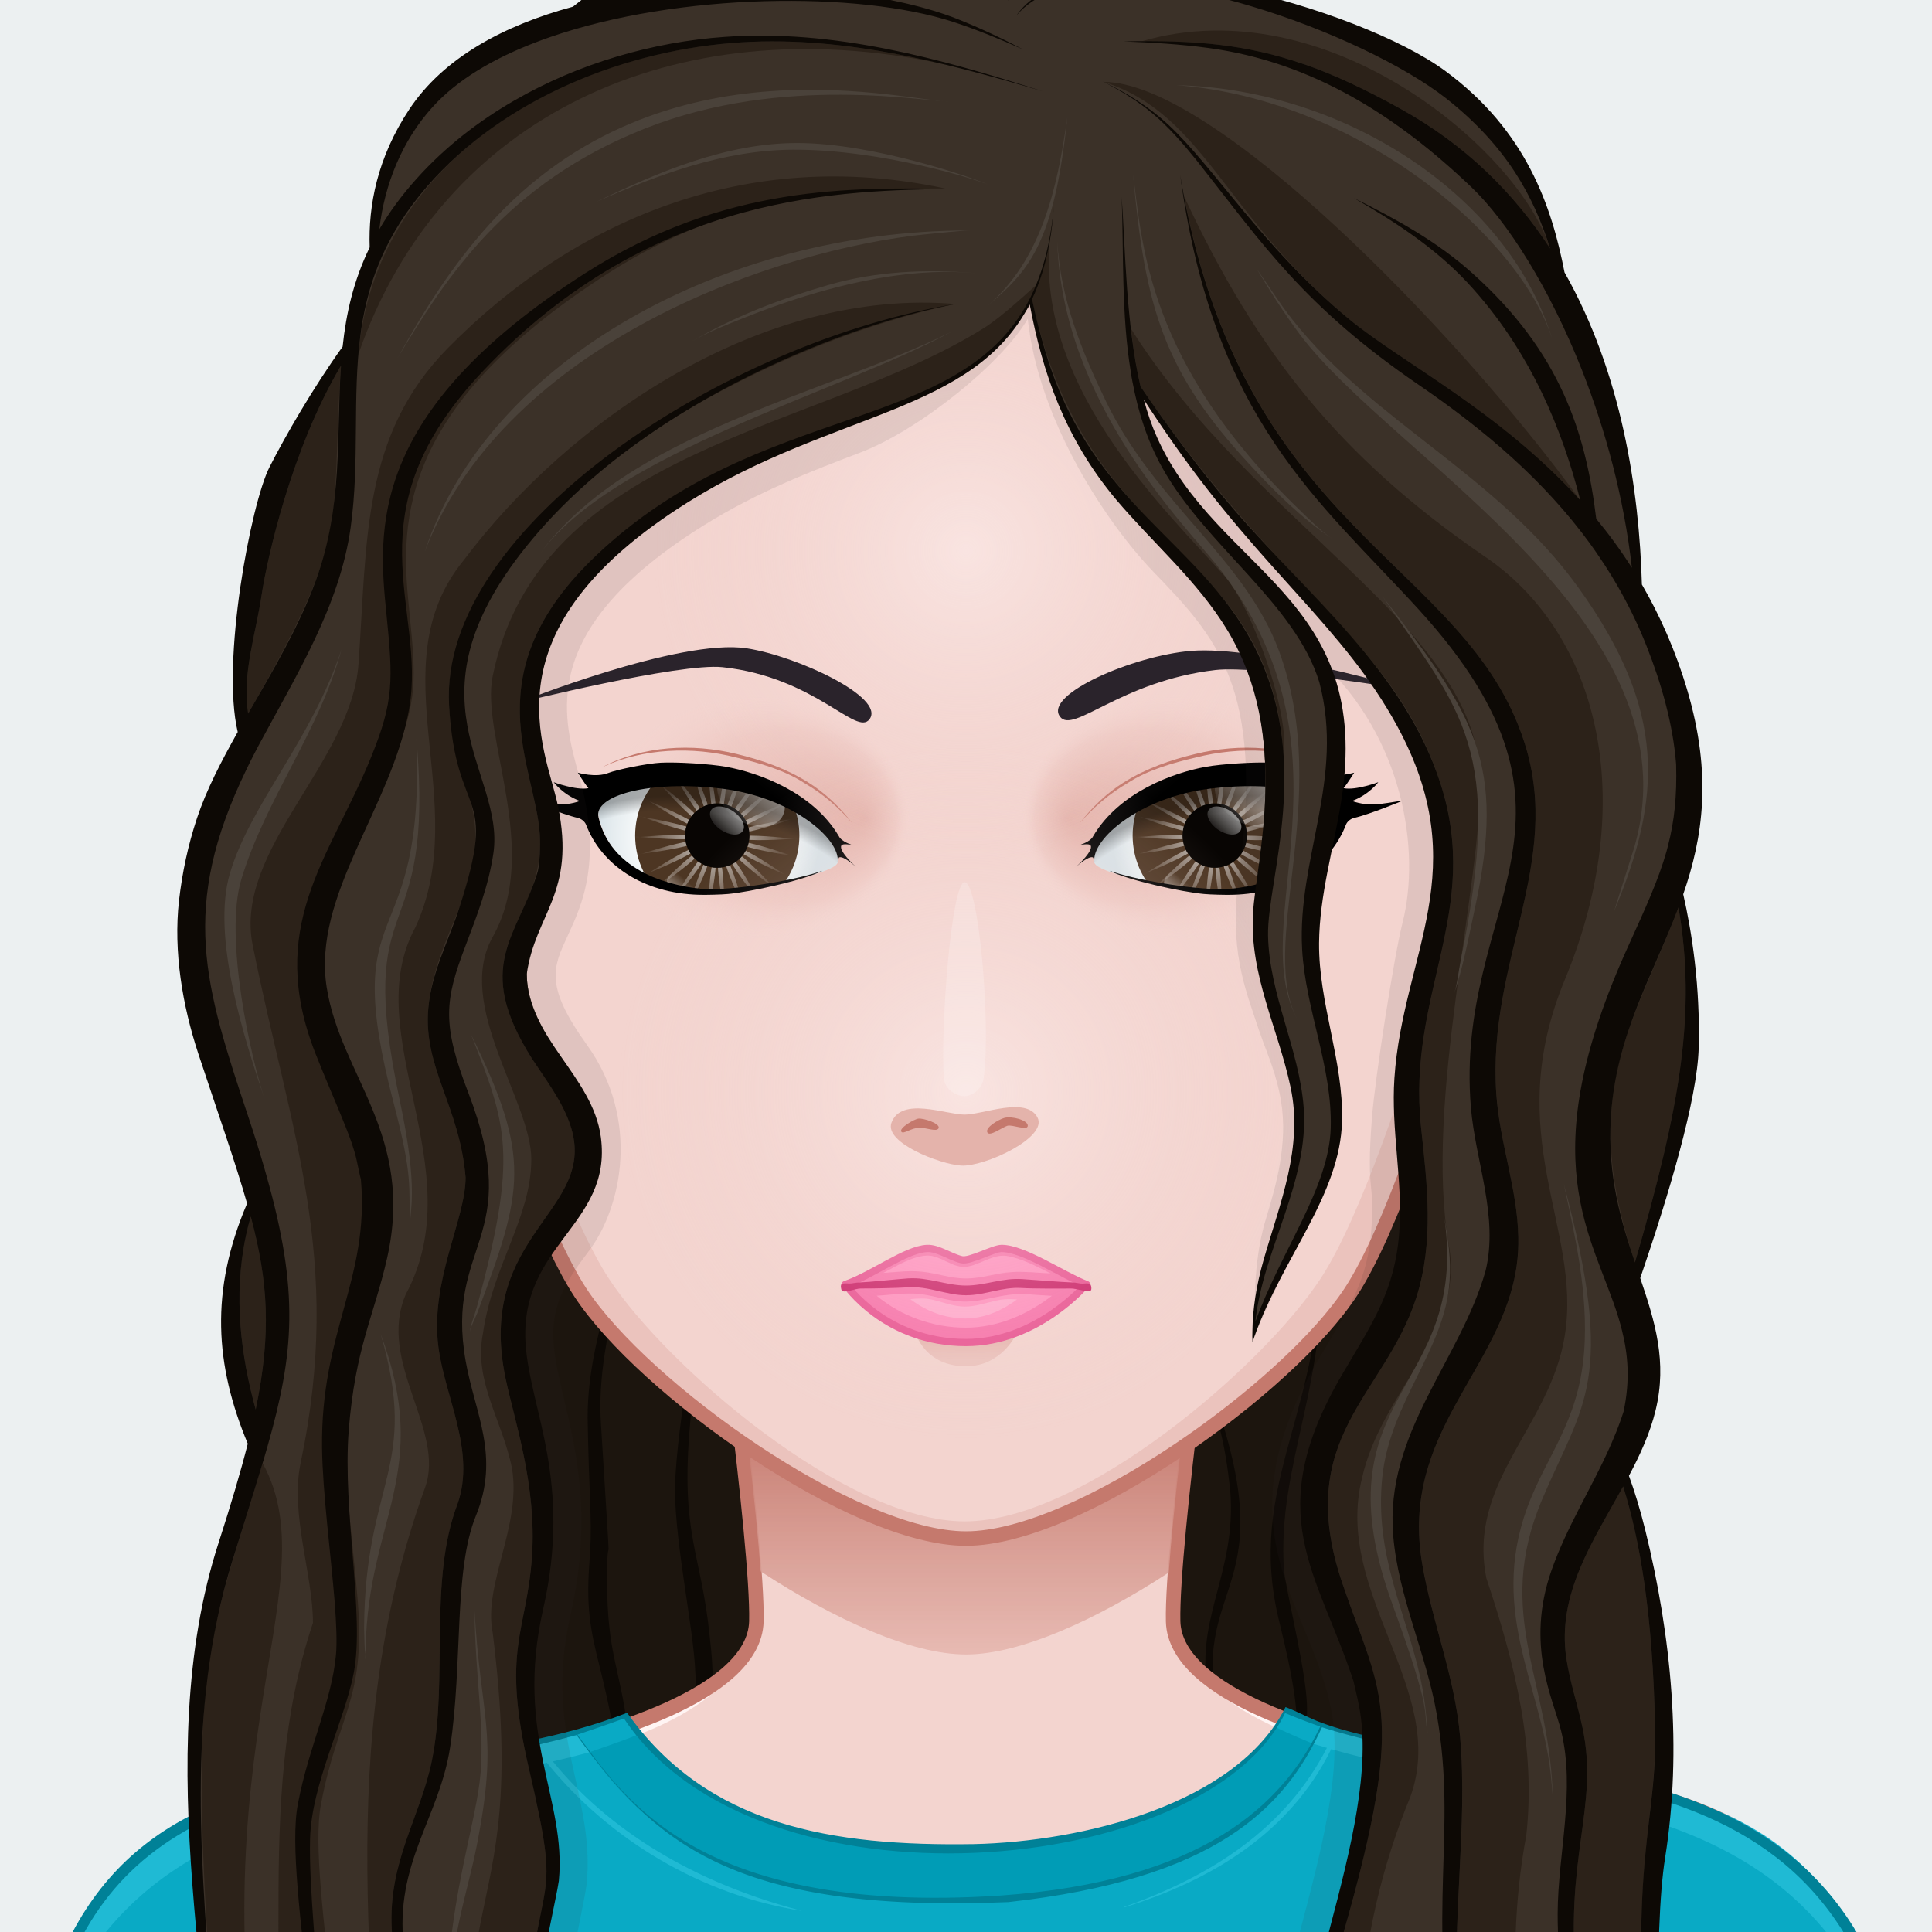 <svg xmlns="http://www.w3.org/2000/svg" version="1.1" width="400px" height="400px" xlink="http://www.w3.org/1999/xlink" viewBox="0 0 200 200" style="overflow:hidden!important;"><defs id="SvgjsDefs1007"><radialGradient id="SvgjsRadialGradient3107" cx="100" cy="113" r="40" gradientUnits="userSpaceOnUse" class="svga-on-canvas-facehighlight-gradient-single-0"><stop id="SvgjsStop3108" stop-opacity="0.5" stop-color="#fff4f3" offset="0" ></stop><stop id="SvgjsStop3109" stop-opacity="0" stop-color="#f3d4cf" offset="0.9" ></stop></radialGradient><radialGradient id="SvgjsRadialGradient3111" cx="100" cy="57" r="36" gradientUnits="userSpaceOnUse" class="svga-on-canvas-facehighlight-gradient-single-1"><stop id="SvgjsStop3112" stop-opacity="0.5" stop-color="#fff4f3" offset="0" ></stop><stop id="SvgjsStop3113" stop-opacity="0" stop-color="#f3d4cf" offset="0.9" ></stop></radialGradient><linearGradient id="SvgjsLinearGradient3238" x1="100" y1="141" x2="100" y2="138" gradientUnits="userSpaceOnUse" class="svga-on-canvas-mouth-gradient-single-0"><stop id="SvgjsStop3239" stop-opacity="1" stop-color="#ebc3bd" offset="0.1" ></stop><stop id="SvgjsStop3240" stop-opacity="1" stop-color="#e4b3ab" offset="1" ></stop></linearGradient><linearGradient id="SvgjsLinearGradient3267" x1="99.98" y1="171.27" x2="99.98" y2="136.351" gradientUnits="userSpaceOnUse" class="svga-on-canvas-chinshadow-gradient-single-0"><stop id="SvgjsStop3268" stop-opacity="0.8" stop-color="#e4b3ab" offset="0" ></stop><stop id="SvgjsStop3269" stop-opacity="1" stop-color="#c5796d" offset="0.7" ></stop></linearGradient><radialGradient id="SvgjsRadialGradient3271" cx="129.05" cy="85.956" r="15.117" gradientTransform="matrix(-0.995 0.104 0.104 0.995 192.827 -12.464)" gradientUnits="userSpaceOnUse" class="svga-on-canvas-eyesback-gradient-left-0"><stop id="SvgjsStop3272" stop-opacity="1" stop-color="#ffffff" offset="0" ></stop><stop id="SvgjsStop3273" stop-opacity="1" stop-color="#fcfdfd" offset="0.316" ></stop><stop id="SvgjsStop3274" stop-opacity="1" stop-color="#f4f7f8" offset="0.505" ></stop><stop id="SvgjsStop3275" stop-opacity="1" stop-color="#e5ecef" offset="0.661" ></stop><stop id="SvgjsStop3276" stop-opacity="1" stop-color="#d8e2e7" offset="0.76" ></stop></radialGradient><radialGradient id="SvgjsRadialGradient3278" cx="129.049" cy="85.956" r="15.117" gradientTransform="matrix(0.995 0.104 -0.104 0.995 7.173 -12.464)" gradientUnits="userSpaceOnUse" class="svga-on-canvas-eyesback-gradient-right-0"><stop id="SvgjsStop3279" stop-opacity="1" stop-color="#ffffff" offset="0" ></stop><stop id="SvgjsStop3280" stop-opacity="1" stop-color="#fcfdfd" offset="0.316" ></stop><stop id="SvgjsStop3281" stop-opacity="1" stop-color="#f4f7f8" offset="0.505" ></stop><stop id="SvgjsStop3282" stop-opacity="1" stop-color="#e5ecef" offset="0.661" ></stop><stop id="SvgjsStop3283" stop-opacity="1" stop-color="#d8e2e7" offset="0.76" ></stop></radialGradient><radialGradient id="SvgjsRadialGradient3285" cx="129.05" cy="85.956" r="15.117" gradientTransform="matrix(-0.995 0.104 0.104 0.995 192.827 -12.464)" gradientUnits="userSpaceOnUse" class="svga-on-canvas-eyesfront-gradient-left-0"><stop id="SvgjsStop3286" stop-opacity="1" stop-color="#ffffff" offset="0" ></stop><stop id="SvgjsStop3287" stop-opacity="1" stop-color="#fcfdfd" offset="0.316" ></stop><stop id="SvgjsStop3288" stop-opacity="1" stop-color="#f4f7f8" offset="0.505" ></stop><stop id="SvgjsStop3289" stop-opacity="1" stop-color="#e5ecef" offset="0.661" ></stop><stop id="SvgjsStop3290" stop-opacity="1" stop-color="#d8e2e7" offset="0.76" ></stop></radialGradient><radialGradient id="SvgjsRadialGradient3294" cx="121.786" cy="84.496" fx="133.039" fy="84.527" r="16.003" gradientTransform="matrix(1 0.021 0.017 -0.8 -44.952 149.543)" gradientUnits="userSpaceOnUse" class="svga-on-canvas-eyesfront-gradient-left-3"><stop id="SvgjsStop3295" stop-opacity="1" stop-color="#e4b3ab" offset="0" ></stop><stop id="SvgjsStop3296" stop-opacity="0.3" stop-color="#e4b3ab" offset="0.7" ></stop><stop id="SvgjsStop3297" stop-opacity="0" stop-color="#f3d4cf" offset="1" ></stop></radialGradient><radialGradient id="SvgjsRadialGradient3299" cx="69.124" cy="107.529" r="29.525" gradientTransform="matrix(1.034 0 0 1.034 -1.679 1.728)" gradientUnits="userSpaceOnUse" class="svga-on-canvas-eyesfront-gradient-left-4"><stop id="SvgjsStop3300" stop-opacity="0" stop-color="#000000" offset="0.95" ></stop><stop id="SvgjsStop3301" stop-opacity="0.3" stop-color="#000000" offset="1" ></stop></radialGradient><radialGradient id="SvgjsRadialGradient3305" cx="129.049" cy="85.956" r="15.117" gradientTransform="matrix(0.995 0.104 -0.104 0.995 7.173 -12.464)" gradientUnits="userSpaceOnUse" class="svga-on-canvas-eyesfront-gradient-right-0"><stop id="SvgjsStop3306" stop-opacity="1" stop-color="#ffffff" offset="0" ></stop><stop id="SvgjsStop3307" stop-opacity="1" stop-color="#fcfdfd" offset="0.316" ></stop><stop id="SvgjsStop3308" stop-opacity="1" stop-color="#f4f7f8" offset="0.505" ></stop><stop id="SvgjsStop3309" stop-opacity="1" stop-color="#e5ecef" offset="0.661" ></stop><stop id="SvgjsStop3310" stop-opacity="1" stop-color="#d8e2e7" offset="0.76" ></stop></radialGradient><radialGradient id="SvgjsRadialGradient3314" cx="121.786" cy="84.496" fx="133.039" fy="84.527" r="16.003" gradientTransform="matrix(-1 0.021 -0.017 -0.8 244.952 149.543)" gradientUnits="userSpaceOnUse" class="svga-on-canvas-eyesfront-gradient-right-3"><stop id="SvgjsStop3315" stop-opacity="1" stop-color="#e4b3ab" offset="0" ></stop><stop id="SvgjsStop3316" stop-opacity="0.3" stop-color="#e4b3ab" offset="0.7" ></stop><stop id="SvgjsStop3317" stop-opacity="0" stop-color="#f3d4cf" offset="1" ></stop></radialGradient><radialGradient id="SvgjsRadialGradient3319" cx="69.124" cy="107.529" r="29.525" gradientTransform="matrix(-1.034 0 0 1.034 201.679 1.728)" gradientUnits="userSpaceOnUse" class="svga-on-canvas-eyesfront-gradient-right-4"><stop id="SvgjsStop3320" stop-opacity="0" stop-color="#000000" offset="0.95" ></stop><stop id="SvgjsStop3321" stop-opacity="0.3" stop-color="#000000" offset="1" ></stop></radialGradient><radialGradient id="SvgjsRadialGradient3326" cx="-558.588" cy="-490.918" r="84.646" gradientTransform="matrix(0.096 -0.025 0.025 0.096 140.548 120.358)" gradientUnits="userSpaceOnUse" class="svga-on-canvas-eyesiris-gradient-left-1"><stop id="SvgjsStop3327" stop-opacity="0.8" stop-color="#ffffff" offset="0" ></stop><stop id="SvgjsStop3328" stop-opacity="0" stop-color="#ffffff" offset="1" ></stop></radialGradient><radialGradient id="SvgjsRadialGradient3330" cx="-565.337" cy="-492.691" r="84.644" gradientTransform="matrix(0.099 8.856325e-004 -0.001 0.099 130.377 136.353)" gradientUnits="userSpaceOnUse" class="svga-on-canvas-eyesiris-gradient-left-2"><stop id="SvgjsStop3331" stop-opacity="0.8" stop-color="#ffffff" offset="0" ></stop><stop id="SvgjsStop3332" stop-opacity="0" stop-color="#ffffff" offset="1" ></stop></radialGradient><linearGradient id="SvgjsLinearGradient3336" x1="122.283" y1="93.047" x2="123.61" y2="91.466" gradientTransform="matrix(1 0 0 1 -52 0)" gradientUnits="userSpaceOnUse" class="svga-on-canvas-eyesiris-gradient-left-5"><stop id="SvgjsStop3337" stop-opacity="1" stop-color="#ffffff" offset="0" ></stop><stop id="SvgjsStop3338" stop-opacity="0" stop-color="#ffffff" offset="1" ></stop></linearGradient><linearGradient id="SvgjsLinearGradient3340" x1="127" y1="85" x2="125" y2="87" gradientTransform="matrix(1 0 0 1 -50 0)" gradientUnits="userSpaceOnUse" class="svga-on-canvas-eyesiris-gradient-left-6"><stop id="SvgjsStop3341" stop-opacity="1" stop-color="#ffffff" offset="0" ></stop><stop id="SvgjsStop3342" stop-opacity="0" stop-color="#ffffff" offset="1" ></stop></linearGradient><linearGradient id="SvgjsLinearGradient3344" x1="130" y1="81" x2="126" y2="85" gradientTransform="matrix(1 0 0 1 -50 0)" gradientUnits="userSpaceOnUse" class="svga-on-canvas-eyesiris-gradient-left-7"><stop id="SvgjsStop3345" stop-opacity="1" stop-color="#ffffff" offset="0" ></stop><stop id="SvgjsStop3346" stop-opacity="0" stop-color="#ffffff" offset="1" ></stop></linearGradient><radialGradient id="SvgjsRadialGradient3349" cx="-578.76" cy="-490.73" r="84.646" gradientTransform="matrix(0.096 -0.025 0.025 0.096 192.479 119.84)" gradientUnits="userSpaceOnUse" class="svga-on-canvas-eyesiris-gradient-right-1"><stop id="SvgjsStop3350" stop-opacity="0.8" stop-color="#ffffff" offset="0" ></stop><stop id="SvgjsStop3351" stop-opacity="0" stop-color="#ffffff" offset="1" ></stop></radialGradient><radialGradient id="SvgjsRadialGradient3353" cx="-584.778" cy="-487.329" r="84.644" gradientTransform="matrix(0.099 8.856325e-004 -0.001 0.099 182.31 135.839)" gradientUnits="userSpaceOnUse" class="svga-on-canvas-eyesiris-gradient-right-2"><stop id="SvgjsStop3354" stop-opacity="0.8" stop-color="#ffffff" offset="0" ></stop><stop id="SvgjsStop3355" stop-opacity="0" stop-color="#ffffff" offset="1" ></stop></radialGradient><linearGradient id="SvgjsLinearGradient3359" x1="120.284" y1="93.047" x2="121.611" y2="91.467" gradientUnits="userSpaceOnUse" class="svga-on-canvas-eyesiris-gradient-right-5"><stop id="SvgjsStop3360" stop-opacity="1" stop-color="#ffffff" offset="0" ></stop><stop id="SvgjsStop3361" stop-opacity="0" stop-color="#ffffff" offset="1" ></stop></linearGradient><linearGradient id="SvgjsLinearGradient3363" x1="127" y1="85" x2="125" y2="87" gradientUnits="userSpaceOnUse" class="svga-on-canvas-eyesiris-gradient-right-6"><stop id="SvgjsStop3364" stop-opacity="1" stop-color="#ffffff" offset="0" ></stop><stop id="SvgjsStop3365" stop-opacity="0" stop-color="#ffffff" offset="1" ></stop></linearGradient><linearGradient id="SvgjsLinearGradient3367" x1="130" y1="81" x2="126" y2="85" gradientUnits="userSpaceOnUse" class="svga-on-canvas-eyesiris-gradient-right-7"><stop id="SvgjsStop3368" stop-opacity="1" stop-color="#ffffff" offset="0" ></stop><stop id="SvgjsStop3369" stop-opacity="0" stop-color="#ffffff" offset="1" ></stop></linearGradient></defs><g id="svga-group-wrapper"><g id="svga-group-backs-single"><path id="SvgjsPath3098" d="M225 225H-25V-25h250V225z" fill="#ecf0f1" stroke-width="none" opacity="1"></path></g><g id="svga-group-humanwrap-move" transform="matrix(1,0,0,1,0,0)"><g id="svga-group-humanwrap" transform="matrix(1,0,0,1,0,0)"><g id="svga-group-hair-back-move" transform="matrix(1,0,0,1,0,0)"><g id="svga-group-hair-back" transform="matrix(1,0,0,1,0,0)"><path id="SvgjsPath3374" d="M151.582 41.064l-99.508-5.662c0 0-25.074 182.88-25.074 188.596 0 0 100.899 0.72 143.907 0C170.103 216.079 151.582 41.064 151.582 41.064z" fill="#1c150e" stroke-width="none" opacity="1" stroke="none"></path><path id="SvgjsPath3375" d="M121.782 135.105c13.064 28.75 2.538 26.965 3.854 39.638 0.37 2.831 1.156 5.593 1.473 7.734 0.276 1.688 0.51 6.446 0.179 2.23 -0.202-1.254-0.28-2.017-1.04-4.851 -0.344-1.307-0.754-2.708-1.045-4.21 -1.819-7.826 2.865-12.599 2.151-21.366C126.813 149.567 126.288 146.035 121.782 135.105zM132.482 168.094c2.539 10.408 2.397 12.716-0.303 26.76 -0.546 2.782-0.81 4.486-0.754 4.149 0.961-5.248 3.898-12.954 3.881-21.899 0.065-3.489-1.908-11.137-2.385-14.473 0.003 0.027-0.008-0.069 0.006 0.06 -0.813-11.382 4.859-19.403 3.833-35.282C137.411 146.244 128.74 153.279 132.482 168.094zM71.231 126.755c0.111 0.53 0.265 1.167 0.394 1.912 0.097 0.754 0.232 1.602 0.267 2.544 0.464 7.265-1.744 14.69-2.036 22.948 0.104 6.205 1.922 14.294 2.117 18.863 0.106 1.429 0.164 3.229 0.095 5.265 -0.04 2.033-0.224 4.304-0.414 6.67 -0.398 4.738-0.489 4.088-0.419 14.274C71.218 206.547 71.025 210 71.025 210c-0.014-0.4 0.309-2.794 0.541-6.272 0.59-8.505 0.051-8.82 1.468-19.564 0.98-7.612 0.878-11.056 0.42-14.893 0.005 0.053 0.006 0.061 0.007 0.069 -0.876-8.696-3.064-10.4-2.013-22.053 0.462-4.839 1.044-9.731 0.892-13.768 -0.044-2.018-0.33-3.802-0.624-5.236 -0.326-1.427-0.745-2.495-0.995-3.166C70.722 125.117 70.906 125.709 71.231 126.755zM60.831 146.786c0.124 7.726 0.465 10.479 0.262 13.756 -0.052 0.803-0.098 1.499-0.135 2.07 -0.599 9.997 3.298 9.694 3.779 32.334 0.022 2.299 0.128 4.404 0.075 6.16 -0.545 16.677 1.274-10.246 0.117-22.427 -0.744-5.906-2.082-7.601-2.082-14.944 -0.012 0.217-0.003 0.057-0.005 0.104 0-7.93 0.613 3.883-0.622-16.262 -0.711-10.197 4.434-18.809 3.499-30.833C66.187 128.385 60.798 136.771 60.831 146.786z" fill="#0d0905" stroke-width="none" opacity="1" stroke="none"></path></g></g><g id="svga-group-humanbody-single"><path id="SvgjsPath3114" d="M190.858 199.866c-6.008-10.158-13.474-11.973-19.628-13.936 -6.323-2.016-19.346-3.178-26.449-4.6 -6.86-1.373-23.153-5.789-23.339-13.488 -0.192-8.066 4.291-40.09 4.291-40.09H74.005c0 0 4.487 32.023 4.294 40.09 -0.184 7.699-16.48 12.115-23.341 13.488 -7.104 1.422-20.125 2.584-26.448 4.6 -6.156 1.963-13.624 3.777-19.632 13.936 -3.644 6.16-6.008 16.133-6.008 27.133h194C196.869 215.999 194.509 206.026 190.858 199.866z" fill="#f3d4cf" stroke-width="none" opacity="1" stroke="none"></path><path id="SvgjsPath3115" d="M121.442 167.843c2.495 10.929 18.165 13.698 26.293 15.325 21.909 4.379 33.772 5.134 42.297 19.539 2.903 4.916 5.459 15.864 5.962 24.153 1.835 0.291 0.531-17.432-5.136-26.994 -9.742-16.472-29.089-15.135-46.077-18.535C137.921 179.958 121.628 175.542 121.442 167.843L121.442 167.843zM78.558 167.843c-0.186 7.699-16.479 12.115-23.339 13.488 -16.988 3.4-36.335 2.063-46.077 18.535 -5.667 9.563-6.971 27.285-5.136 26.994 0.503-8.289 3.059-19.237 5.962-24.153 8.524-14.405 20.388-15.16 42.297-19.539C60.393 181.541 76.063 178.771 78.558 167.843L78.558 167.843z" fill="#fff4f3" stroke-width="none" opacity="1" stroke="none"></path><path id="SvgjsPath3116" d="M51.206 189.513c0 0 28.641 0.299 33.473 1.885 2.314 0.758 8.372 5.633 8.372 5.633s-6.556-3.17-8.658-3.758C79.51 191.909 51.206 189.513 51.206 189.513zM99.795 199.999c2.053-0.041 7.887-3.799 7.887-3.799s-5.574 2.059-7.342 2.16c-1.491 0.086-6.366-1.238-6.366-1.238S98.112 200.032 99.795 199.999zM117.008 192.757c6.75-1.818 29.786-3.23 29.786-3.23s-23.791-0.516-30.51 1.725c-2.252 0.752-7.562 5.16-7.562 5.16S114.786 193.354 117.008 192.757z" fill="#e4b3ab" stroke-width="none" opacity="1" stroke="none"></path><path id="SvgjsPath3117" d="M190.858 199.866c-9.741-16.471-29.122-15.142-46.077-18.535 -6.86-1.373-23.153-5.789-23.339-13.488 -0.192-8.066 4.291-40.09 4.291-40.09H74.005c0 0 4.487 32.023 4.294 40.09 -0.184 7.699-16.48 12.115-23.341 13.488 -7.104 1.422-20.125 2.584-26.448 4.6 -6.156 1.963-13.624 3.777-19.632 13.936 -3.644 6.16-6.008 16.133-6.008 27.133h194C196.869 215.999 194.509 206.026 190.858 199.866z" fill="none" stroke="#c5796d" stroke-width="1.5" opacity="1"></path></g><g id="svga-group-chinshadow-single"><path id="SvgjsPath3266" d="M100.021 171.27c5.607-0.009 13.53-3.627 20.967-8.478 0.485-6.84 1.756-17.341 2.758-25.098 -13.972-1.825-33.828-1.785-47.741 0.101 0.995 7.702 2.249 18.065 2.739 24.877C86.278 167.593 94.344 171.279 100.021 171.27z" fill="url(#SvgjsLinearGradient3267)" opacity="1"></path></g><g id="svga-group-clothes-single"><path id="SvgjsPath3119" d="M110.139 228.889c-17.864 0-38.7-0.069-63.699-0.213l-22.105-0.12c-13.348-0.072-16.001-0.087-17.631-0.087l-4.573 0.006c0.032-40.523 20.015-43.334 41.17-46.313 7.271-1.023 14.789-2.082 21.584-4.733 8.525 11.975 21.924 13.591 33.912 13.591 0.667 0 1.341-0.006 2.016-0.017 12.668-0.285 27.552-4.774 32.317-14.161 0.614 0.234 1.186 0.504 1.738 0.766 0.621 0.293 1.263 0.597 1.974 0.854 4.65 1.684 10.432 2.48 16.552 3.324 20.011 2.76 44.916 6.193 44.578 45.069 0.003 0.154 0.004 1.097-0.012 1.392 -11.682 0-19.607 0.113-28.782 0.244 -12.445 0.178-27.935 0.398-59.027 0.398C110.145 228.889 110.142 228.889 110.139 228.889z" fill="#09aac5" stroke-width="none" opacity="1"></path><path id="SvgjsPath3120" d="M197.869 226.999c-2.027-5.485-0.96-15.439-6.837-24.292 -11.653-17.556-33.322-15.948-53.227-21.639 -4.204 8.565-12.24 13.539-21.429 16.39l-0.016-0.047c9.016-3.198 16.683-8.066 21.003-16.475 -0.501-0.146-1.001-0.292-1.499-0.448l0.956-1.836c24.187 7.439 43.709 2.062 55.037 21.214C195.509 206.026 197.869 215.999 197.869 226.999zM57.233 182.344c1.267-0.294 2.53-0.607 3.788-0.948l-1.332-1.765c-23.343 6.027-40.887 2.21-51.548 20.235 -3.65 6.16-6.011 16.133-6.011 27.133 2.027-5.485 0.96-15.439 6.837-24.292 10.571-15.926 29.385-16.085 47.646-20.225 6.519 8.028 16.042 13.7 26.402 15.333C70.02 194.425 61.938 188.143 57.233 182.344z" fill="#1fbad4" stroke-width="none" opacity="1"></path><path id="SvgjsPath3121" d="M132.08 178.811c-4.996 7.702-18.542 12.955-33.907 12.955 -15.182 0-27.706-5.206-33.5-13.926l-0.044-0.065 1.235 1.856c-1.369 0.581-4.817 1.748-4.817 1.748l-1.446-1.86 0.089 0.117c0.271 0.354 0.553 0.736 0.851 1.14 4.359 5.904 11.656 15.785 36.296 15.785 2.162 0 4.443-0.079 6.78-0.235 16.303-1.168 26.873-6.359 32.244-15.839C135.806 180.464 133.352 179.456 132.08 178.811z" fill="#009cb6" stroke-width="none" opacity="1"></path><path id="SvgjsPath3122" d="M133.079 176.717c-5.041 10.081-21.03 13.934-32.27 14.187 -14.635 0.228-27.563-1.841-35.89-13.597 -26.368 10.344-62.89-3.587-62.89 51.269 9.28 0-4.304-0.062 44.41 0.2 115.375 0.663 115.16-0.43 151.61-0.43 0.027-0.131 0.023-1.356 0.021-1.49 0.44-50.604-41.021-41.186-61.195-48.488C135.504 177.871 134.422 177.218 133.079 176.717zM64.589 177.896c13.809 20.776 60.199 16.511 68.44-0.561 1.12 0.471 2.34 0.94 3.64 1.4 -3.904 8.186-12.275 16.001-33.06 17.49 -32.014 2.134-39.41-10.844-43.84-16.65C59.905 179.537 63.225 178.407 64.589 177.896zM2.169 228.405c2.5-22.877 4.756-39.219 32.69-44.068 9.593-1.77 14.509-1.939 24.83-4.731 7.873 10.792 15.739 18.518 44.7 17.3 21.37-2.377 28.569-9.619 32.461-18.1 26.52 8.347 59.285-0.172 60.88 49.38C147.265 227.529 98.51 226.216 2.169 228.405z" fill="#008197" stroke-width="none" opacity="1"></path></g><g id="svga-group-head" transform="matrix(1,0,0,1,0,0)"><g id="svga-group-ears-left-move" transform="matrix(1,0,0,1,0,0)" style="display: none;"><g id="svga-group-ears-left" transform="matrix(1,0,0,1,0,0)"><path id="SvgjsPath3127" d="M47.001 83.974c-1.376-2.313-5.638-7.997-9.98-6.603 -2.749 0.882-3.293 3.765-3.735 6.311 -0.588 3.386 0.471 10.083 1.389 12.503 0.881 2.325 3.533 6.816 5.264 8.527 2.13 2.1 4.775 8.793 5.194 9.487 0.66 1.097 1.536 2.745 4.122 2.538 2.853-0.229 4.584-1.742 5.856-1.999C58.253 114.109 50.582 89.995 47.001 83.974z" fill="#f3d4cf" stroke="#c5796d" stroke-width="1.5" opacity="1"></path><path id="SvgjsPath3128" d="M44.197 97.997c-0.132-0.548 0.007-1.47 0.142-2.362 0.124-0.812 0.24-1.579 0.169-2.121 -0.267-2.032-1.773-5.893-2.757-7.985 -1.132-2.407-2.963-5.439-5.262-6.221 -0.95-0.324-1.575 0.063-1.938 0.456 -0.266 0.289-0.325 0.627-0.238 0.667 0.086 0.04 0.285-0.24 0.572-0.504 0.235-0.216 0.579-0.402 1.051-0.363 -0.19 1.011-1.167 6.49-0.744 10.225 0.333 2.938 1.593 5.131 1.79 5.46 0.029 0.346 0.077 0.685 0.148 1.014 0.929 4.287 4.971 9.163 6.378 10.758 0.259 0.295 0.531 0.47 0.598 0.398 0.066-0.072-0.094-0.364-0.353-0.66 -1.388-1.585-5.391-6.442-6.289-10.579 -0.952-4.389 2.318-10.896 3.048-12.272 0.371 0.646 0.687 1.267 0.93 1.785 0.19 0.406 0.402 0.881 0.619 1.395 -0.429 0.718-3.434 5.958-2.338 10.153 0.406 1.546 2.235 3.54 3.447 4.086 0.667 0.301 0.919 0.75 1.209 1.271 0.336 0.604 0.718 1.288 1.828 1.784 0.225 0.102 0.429 0.142 0.61 0.142 0.313 0 0.551-0.126 0.725-0.276 0.018 0.266 0.017 0.604 0.009 0.917 -0.012 0.404 0.042 0.737 0.137 0.745 0.094 0.008 0.196-0.313 0.207-0.717 0.016-0.496 0.013-1.11-0.072-1.403 -0.248-0.865-1.008-1.841-1.813-2.875C45.221 99.896 44.403 98.844 44.197 97.997zM36.95 94.196c-2.177-6.731 0.656-12.54 1.144-13.464 0.85 0.775 1.6 1.811 2.21 2.824C39.86 84.365 37.041 89.669 36.95 94.196zM46.341 104.042c-1.004-0.447-1.339-1.051-1.666-1.633 -0.293-0.527-0.598-1.072-1.369-1.42 -0.168-0.075-0.352-0.191-0.542-0.323 -2.486-5.906 0.272-8.488 0.963-9.017 0.211 0.722 0.369 1.384 0.439 1.915 0.063 0.488-0.052 1.263-0.167 2.012 -0.142 0.929-0.286 1.89-0.137 2.512 0.226 0.926 1.069 2.009 1.884 3.057 0.723 0.929 1.466 1.888 1.721 2.67C47.359 103.972 47.017 104.345 46.341 104.042z" fill="#c5796d" stroke-width="none" opacity="1" stroke="none"></path></g></g><g id="svga-group-ears-right-move" transform="matrix(1,0,0,1,0,0)" style="display: none;"><g id="svga-group-ears-right" transform="matrix(1,0,0,1,0,0)"><path id="SvgjsPath3129" d="M152.736 83.974c1.377-2.313 5.639-7.997 9.98-6.603 2.75 0.882 3.293 3.765 3.736 6.311 0.588 3.386-0.471 10.083-1.389 12.503 -0.881 2.325-3.533 6.816-5.266 8.527 -2.129 2.1-4.775 8.793-5.193 9.487 -0.658 1.097-1.535 2.745-4.121 2.538 -2.854-0.229-4.584-1.742-5.857-1.999C141.484 114.109 149.156 89.995 152.736 83.974z" fill="#f3d4cf" stroke="#c5796d" stroke-width="1.5" opacity="1"></path><path id="SvgjsPath3130" d="M153.727 100.913c-0.805 1.033-1.564 2.009-1.813 2.875 -0.086 0.293-0.088 0.907-0.072 1.403 0.012 0.404 0.113 0.725 0.207 0.717s0.148-0.341 0.137-0.745c-0.008-0.313-0.008-0.651 0.01-0.917 0.174 0.15 0.412 0.276 0.725 0.276 0.182 0 0.385-0.04 0.609-0.142 1.109-0.496 1.492-1.18 1.828-1.784 0.289-0.52 0.543-0.969 1.209-1.271 1.213-0.546 3.041-2.54 3.447-4.086 1.096-4.194-1.908-9.435-2.338-10.153 0.217-0.513 0.43-0.988 0.619-1.395 0.244-0.518 0.559-1.139 0.93-1.785 0.73 1.377 4 7.883 3.049 12.272 -0.896 4.137-4.9 8.994-6.289 10.579 -0.258 0.296-0.418 0.588-0.352 0.66 0.066 0.071 0.338-0.104 0.598-0.398 1.406-1.596 5.449-6.471 6.379-10.758 0.07-0.329 0.117-0.668 0.146-1.014 0.197-0.329 1.459-2.523 1.791-5.46 0.422-3.735-0.555-9.214-0.744-10.225 0.473-0.039 0.814 0.146 1.051 0.363 0.287 0.264 0.486 0.544 0.572 0.504s0.027-0.378-0.238-0.667c-0.363-0.393-0.988-0.779-1.938-0.456 -2.299 0.782-4.131 3.814-5.262 6.221 -0.984 2.093-2.49 5.953-2.758 7.985 -0.072 0.542 0.045 1.309 0.17 2.121 0.135 0.892 0.273 1.814 0.141 2.362C155.336 98.844 154.518 99.896 153.727 100.913zM159.434 83.555c0.611-1.013 1.361-2.049 2.211-2.824 0.488 0.925 3.32 6.733 1.145 13.464C162.697 89.669 159.879 84.365 159.434 83.555zM152.27 103.816c0.254-0.782 0.998-1.741 1.721-2.67 0.816-1.048 1.658-2.131 1.885-3.057 0.148-0.622 0.004-1.583-0.137-2.512 -0.115-0.749-0.23-1.524-0.166-2.012 0.068-0.531 0.227-1.193 0.438-1.915 0.691 0.529 3.449 3.111 0.965 9.017 -0.191 0.132-0.375 0.248-0.543 0.323 -0.771 0.348-1.074 0.893-1.369 1.42 -0.326 0.582-0.662 1.186-1.666 1.633C152.721 104.345 152.379 103.972 152.27 103.816z" fill="#c5796d" stroke-width="none" opacity="1" stroke="none"></path></g></g><g id="svga-group-orecchini-left-move" transform="matrix(1,0,0,1,0,0)"><g id="svga-group-orecchini-left" transform="matrix(1,0,0,1,0,0)"><path id="SvgjsPath3131" d="M0 0 " fill="#e7b033" stroke="#b98100" stroke-width="1.5" opacity="1"></path></g></g><g id="svga-group-orecchini-right-move" transform="matrix(1,0,0,1,0,0)"><g id="svga-group-orecchini-right" transform="matrix(1,0,0,1,0,0)"></g></g><g id="svga-group-faceshape-wrap" transform="matrix(1,0,0,1,0,0)"><g id="svga-group-faceshape-single"><path id="SvgjsPath3263" d="M158.785 76.762l-0.005 0c-0.012 0.053-10.717 44.373-18.919 56.95 -6.452 9.895-28.166 25.54-39.84 25.558 -11.671 0.02-33.437-15.559-39.918-25.433C51.861 121.285 41.017 77 41.005 76.946h-0.001c-1.298-4.911-1.994-10.066-2.002-15.382C38.949 28.09 66.155 0.919 99.773 0.867c33.621-0.052 60.913 27.033 60.964 60.507C160.746 66.69 160.068 71.846 158.785 76.762z" fill="#f3d4cf" stroke-width="none" opacity="1" stroke="none"></path><path id="SvgjsPath3264" d="M125.766 6.622c19.104 10.248 32.075 30.355 32.039 53.476 -0.009 5.316-0.704 10.471-2.003 15.382h-0.001c-0.012 0.053-10.856 44.339-19.099 56.891 -5.946 9.061-24.555 25.121-36.833 25.121 -12.279 0-30.886-16.061-36.833-25.121 -8.242-12.552-19.086-56.837-19.098-56.891h-0.001c-1.298-4.911-1.994-10.066-2.002-15.382C41.898 36.977 54.87 16.87 73.972 6.622 53.277 16.324 38.963 37.28 39.001 61.564c0.008 5.316 0.704 10.471 2.002 15.382h0.001c0.012 0.053 10.856 44.339 19.098 56.891 4.416 6.728 15.922 16.095 26.5 21.382 -0.529-0.226-1.062-0.466-1.599-0.717 5.408 2.875 10.664 4.763 14.713 4.768 0.049 0 0.103-0.005 0.152-0.005s0.103 0.005 0.152 0.005c4.049-0.005 9.305-1.893 14.714-4.768 -0.538 0.253-1.071 0.491-1.601 0.718 10.577-5.287 22.085-14.655 26.501-21.383 8.242-12.552 19.087-56.837 19.098-56.891h0.002c1.298-4.911 1.994-10.066 2.002-15.382C160.775 37.28 146.462 16.324 125.766 6.622z" fill="#ebc3bd" stroke-width="none" opacity="1" stroke="none"></path><path id="SvgjsPath3265" d="M158.785 76.762l-0.005 0c-0.012 0.053-10.717 44.373-18.919 56.95 -6.452 9.895-28.166 25.54-39.84 25.558 -11.671 0.02-33.437-15.559-39.918-25.433C51.861 121.285 41.017 77 41.005 76.946h-0.001c-1.298-4.911-1.994-10.066-2.002-15.382C38.949 28.09 66.155 0.919 99.773 0.867c33.621-0.052 60.913 27.033 60.964 60.507C160.746 66.69 160.068 71.846 158.785 76.762z" fill="none" stroke="#c5796d" stroke-width="1.5" opacity="1"></path></g></g><g id="svga-group-mouth-single-move" transform="matrix(1,0,0,1,0,0)"><g id="svga-group-mouth-single" transform="matrix(1,0,0,1,0,0)"><path id="SvgjsPath3237" d="M100.002 141.435c-4.158 0-5.133-3.232-5.133-3.232h10.267C105.136 138.202 103.659 141.435 100.002 141.435z" fill="url(#SvgjsLinearGradient3238)" opacity="1"></path><path id="SvgjsPath3241" d="M87.536 132.96c2.756-0.951 6.239-3.625 8.432-3.723 1.133-0.051 2.351 0.87 3.574 1.166 0.851 0.207 3.264-1.156 4.13-1.166 2.272-0.022 6.326 2.771 8.769 3.723 0.135 0.055 0 0 0 0s-5.056 6.021-12.452 6.021C91.618 138.98 87.536 132.96 87.536 132.96S87.399 133.01 87.536 132.96z" fill="#f771a9" stroke="#e85391" stroke-width="0.75" opacity="1"></path><path id="SvgjsPath3242" d="M112.808 132.902c-0.187-0.076-0.606-0.028-0.753-0.021 -0.304 0.016-0.546-0.117-1.214-0.129 -0.742-0.012-3.945-0.268-5.003-0.338 -2.129-0.143-3.824 0.666-5.848 0.666 -2.025 0-3.868-0.883-5.996-0.74 -1.057 0.072-4.113 0.395-4.857 0.412 -0.663 0.019-0.923 0.133-1.231 0.12 -0.143-0.007-0.595-0.05-0.771 0.05 -0.147 0.086-0.09 0.559 0.027 0.683 0.285 0.298 1.397-0.233 1.959-0.22 0.777 0.017 3.843-0.05 4.917-0.121 2.081-0.142 3.936 0.821 5.952 0.821s3.725-0.889 5.806-0.749c1.071 0.072 4.281 0.064 5.06 0.049 0.563-0.014 1.764 0.449 2.052 0.22C113.043 133.495 112.972 132.969 112.808 132.902z" fill="#c92066" stroke-width="none" opacity="1" stroke="none"></path><path id="SvgjsPath3243" d="M99.989 137.439c-3.37 0-6.645-1.154-9.241-3.306 1.307-0.072 2.652-0.277 3.961-0.219 1.613 0.07 3.144 0.705 4.756 0.813 1.742 0.116 3.358-0.488 5.064-0.695 1.422-0.171 2.931 0.059 4.357 0.111C106.335 136.101 103.244 137.439 99.989 137.439zM104.78 131.682c1.313-0.08 2.661 0.088 3.974 0.141 -1.43-0.712-2.953-1.553-4.549-1.807 -1.374-0.218-2.71 0.882-4.045 1.104 -1.506 0.25-2.69-1.15-4.16-1.15 -1.592 0.07-3.198 1.099-4.576 1.805 1.282-0.076 2.6-0.263 3.884-0.141 1.572 0.147 3.094 0.714 4.682 0.714C101.612 132.348 103.161 131.78 104.78 131.682z" fill="#ff8ebd" stroke-width="none" opacity="1" stroke="none"></path><path id="SvgjsPath3244" d="M99.941 136.486c-2.029 0-4.007-0.701-5.707-2.001 0.38-0.037 0.764-0.066 1.133-0.066 0.117 0 0.234 0.003 0.351 0.009 0.609 0.033 1.209 0.208 1.846 0.394 0.618 0.178 1.256 0.363 1.923 0.419 0.132 0.012 0.264 0.016 0.395 0.016 0.819 0 1.596-0.204 2.348-0.399 0.477-0.126 0.928-0.245 1.392-0.313 0.253-0.04 0.527-0.058 0.837-0.058 0.268 0 0.544 0.014 0.818 0.034C103.862 135.572 102.03 136.486 99.941 136.486z" fill="#ffa8cc" stroke-width="none" opacity="1" stroke="none"></path></g></g><g id="svga-group-eyes-left-move" transform="matrix(1,0,0,1,0,0)"><g id="svga-group-eyes-left" transform="matrix(1,0,0,1,0,0)"><g id="svga-group-eyesback-left"><path id="SvgjsPath3270" d="M61.952 84.523c-0.506-2.285 5.191-3.973 12.711-3.051 7.518 0.923 12.738 5.524 12.052 7.844 -0.38 1.286-10.639 3.245-14.253 2.847C68.798 91.758 63.174 90.04 61.952 84.523z" fill="url(#SvgjsRadialGradient3271)" opacity="1"></path></g><g id="svga-group-eyesiriswrapper-left" transform="matrix(1,0,0,1,-0.75,-0.5)"><g id="svga-group-eyesiriscontrol-left" transform="matrix(1,0,0,1,0,0)"><g id="svga-group-eyesiris-left" transform="matrix(1,0,0,1,0,0)"><path id="SvgjsPath3324" d="M83.5 87c0 4.694-3.806 8.5-8.499 8.5 -4.694 0-8.501-3.806-8.501-8.5l0 0c0-4.694 3.807-8.5 8.501-8.5C79.694 78.499 83.5 82.305 83.5 87L83.5 87z" fill="#4d3623" stroke-width="none" opacity="1" stroke="none"></path><path id="SvgjsPath3325" d="M74.048 78.595c-0.033 0.004-0.066 0.008-0.101 0.012 0.041 0.191 0.081 0.384 0.12 0.575C74.06 78.987 74.055 78.789 74.048 78.595zM74.066 79.18c0.099 2.793 0.262 5.282 0.732 6.183C75.047 84.377 74.625 81.92 74.066 79.18zM74.8 85.365c-0.061 0.236-0.153 0.397-0.294 0.452 -0.142 0.053-0.319-0.008-0.521-0.146 0.058 0.236 0.052 0.422-0.051 0.537 -0.102 0.114-0.285 0.142-0.527 0.11 0.16 0.184 0.242 0.353 0.206 0.5 -0.039 0.148-0.189 0.258-0.415 0.343 0.225 0.088 0.376 0.199 0.411 0.347 0.036 0.148-0.046 0.315-0.205 0.498 0.241-0.029 0.426 0.001 0.525 0.115 0.101 0.114 0.106 0.301 0.05 0.537 0.199-0.137 0.376-0.197 0.518-0.142 0.143 0.053 0.234 0.216 0.291 0.454 0.114-0.215 0.243-0.353 0.396-0.368 0.148-0.02 0.307 0.084 0.466 0.267 0.002-0.244 0.053-0.423 0.181-0.51 0.124-0.086 0.311-0.069 0.537 0.018 -0.11-0.216-0.148-0.398-0.078-0.534 0.071-0.135 0.245-0.207 0.487-0.235 -0.199-0.14-0.321-0.283-0.318-0.436 -0.001-0.153 0.119-0.296 0.321-0.434 -0.241-0.03-0.412-0.103-0.484-0.237 -0.07-0.135-0.031-0.319 0.081-0.535 -0.229 0.085-0.413 0.102-0.538 0.016 -0.126-0.086-0.177-0.267-0.178-0.51 -0.158 0.182-0.316 0.282-0.468 0.262C75.041 85.714 74.911 85.58 74.8 85.365zM75.66 85.471c0.679-0.758 1.446-3.13 2.224-5.813C76.674 82.174 75.662 84.453 75.66 85.471zM77.883 79.657c0.085-0.172 0.172-0.348 0.253-0.524 -0.03-0.011-0.06-0.024-0.09-0.037C77.992 79.284 77.938 79.472 77.883 79.657zM76.377 85.965c0.953-0.357 2.736-2.101 4.671-4.115C78.808 83.517 76.851 85.065 76.377 85.965zM81.048 81.851c0.142-0.106 0.287-0.213 0.433-0.318 -0.021-0.025-0.043-0.047-0.06-0.07C81.297 81.59 81.174 81.722 81.048 81.851zM76.777 86.738c1.01 0.125 3.399-0.591 6.052-1.475C80.068 85.698 77.617 86.159 76.777 86.738zM82.829 85.263c0.156-0.022 0.318-0.048 0.478-0.073 -0.007-0.026-0.013-0.054-0.02-0.081C83.135 85.16 82.979 85.212 82.829 85.263zM76.775 87.606c0.836 0.583 3.284 1.057 6.038 1.505C80.171 88.214 77.786 87.484 76.775 87.606zM82.813 89.111c0.135 0.047 0.271 0.095 0.404 0.138 0.007-0.024 0.013-0.047 0.018-0.071C83.098 89.158 82.954 89.135 82.813 89.111zM76.367 88.375c0.471 0.902 2.42 2.462 4.649 4.142C79.092 90.492 77.32 88.737 76.367 88.375zM81.018 92.514c0.083 0.087 0.17 0.179 0.253 0.268 0.014-0.017 0.027-0.031 0.043-0.046C81.215 92.662 81.113 92.587 81.018 92.514zM75.652 88.867c-0.004 1.019 0.995 3.302 2.191 5.827C77.079 92.006 76.327 89.628 75.652 88.867zM77.844 94.694c0.03 0.106 0.062 0.215 0.09 0.324 0.021-0.008 0.036-0.015 0.055-0.02C77.941 94.896 77.892 94.793 77.844 94.694zM74.788 88.968c-0.476 0.902-0.653 3.386-0.768 6.178C74.594 92.413 75.031 89.958 74.788 88.968zM74.021 95.146c-0.023 0.106-0.044 0.214-0.066 0.323 0.02 0.004 0.035 0.005 0.055 0.007C74.013 95.368 74.018 95.254 74.021 95.146zM73.979 88.657c-0.844 0.576-2.154 2.697-3.553 5.114C72.204 91.617 73.733 89.645 73.979 88.657zM70.427 93.771c-0.074 0.09-0.152 0.185-0.229 0.274 0.018 0.012 0.034 0.02 0.053 0.034C70.309 93.976 70.369 93.873 70.427 93.771zM73.405 88.006c-1.015 0.119-3.16 1.385-5.522 2.875C70.46 89.801 72.726 88.768 73.405 88.006zM67.883 90.884c-0.122 0.051-0.247 0.102-0.372 0.156 0.009 0.019 0.021 0.038 0.033 0.057C67.658 91.027 67.771 90.954 67.883 90.884zM73.198 87.161c-0.951-0.365-3.441-0.238-6.227-0.016C69.755 87.383 72.244 87.521 73.198 87.161zM66.972 87.145c-0.151-0.014-0.308-0.028-0.457-0.041 -0.001 0.027-0.003 0.053-0.001 0.08C66.669 87.169 66.822 87.156 66.972 87.145zM73.407 86.318c-0.67-0.763-2.932-1.809-5.499-2.905C70.259 84.915 72.397 86.196 73.407 86.318zM67.908 83.413c-0.147-0.095-0.297-0.189-0.446-0.285 -0.013 0.026-0.026 0.053-0.041 0.078C67.585 83.276 67.75 83.344 67.908 83.413zM73.985 85.67c-0.239-0.989-1.758-2.967-3.521-5.132C71.849 82.963 73.147 85.09 73.985 85.67zM70.465 80.538c-0.095-0.163-0.188-0.329-0.281-0.494 -0.026 0.018-0.055 0.037-0.079 0.054C70.224 80.245 70.348 80.393 70.465 80.538z" fill="url(#SvgjsRadialGradient3326)" opacity="1"></path><path id="SvgjsPath3329" d="M76.255 78.622c-0.034-0.004-0.066-0.01-0.1-0.014 -0.011 0.196-0.022 0.393-0.034 0.586C76.164 79.004 76.211 78.812 76.255 78.622zM76.12 79.193c-0.627 2.724-1.114 5.17-0.892 6.162C75.724 84.467 75.95 81.984 76.12 79.193zM75.229 85.356c-0.119 0.212-0.25 0.344-0.401 0.36 -0.15 0.014-0.306-0.091-0.464-0.276 -0.006 0.243-0.06 0.421-0.188 0.505 -0.128 0.083-0.313 0.063-0.539-0.03 0.107 0.219 0.143 0.403 0.069 0.536 -0.075 0.133-0.249 0.201-0.489 0.224 0.194 0.144 0.312 0.289 0.308 0.441 -0.003 0.152-0.126 0.292-0.327 0.428 0.24 0.034 0.41 0.111 0.478 0.247 0.067 0.136 0.025 0.318-0.091 0.532 0.229-0.081 0.414-0.093 0.537-0.003 0.123 0.088 0.17 0.27 0.164 0.514 0.166-0.177 0.325-0.278 0.478-0.253 0.148 0.02 0.274 0.16 0.382 0.379 0.064-0.236 0.16-0.396 0.306-0.447 0.143-0.051 0.318 0.014 0.515 0.157 -0.051-0.237-0.041-0.423 0.063-0.536s0.29-0.136 0.532-0.102c-0.157-0.187-0.238-0.356-0.195-0.504 0.039-0.148 0.192-0.255 0.423-0.336 -0.226-0.091-0.372-0.206-0.407-0.354 -0.032-0.149 0.053-0.316 0.218-0.495 -0.243 0.023-0.427-0.009-0.524-0.125 -0.099-0.115-0.102-0.303-0.039-0.538 -0.201 0.134-0.38 0.19-0.521 0.132C75.37 85.756 75.281 85.593 75.229 85.356zM76.033 85.683c0.852-0.558 2.206-2.65 3.652-5.04C77.865 82.76 76.298 84.699 76.033 85.683zM79.685 80.641c0.126-0.145 0.255-0.292 0.38-0.44 -0.027-0.019-0.052-0.04-0.078-0.06C79.886 80.31 79.785 80.477 79.685 80.641zM76.597 86.345c1.013-0.099 3.187-1.322 5.577-2.767C79.578 84.609 77.287 85.598 76.597 86.345zM82.173 83.579c0.165-0.065 0.333-0.131 0.501-0.195 -0.014-0.029-0.029-0.056-0.04-0.083C82.481 83.392 82.328 83.487 82.173 83.579zM76.783 87.194c0.943 0.382 3.437 0.309 6.227 0.142C80.231 87.042 77.745 86.853 76.783 87.194zM83.01 87.336c0.158 0.019 0.32 0.036 0.48 0.053 0.001-0.027 0.002-0.055 0.003-0.083C83.332 87.316 83.168 87.326 83.01 87.336zM76.558 88.033c0.655 0.78 2.898 1.871 5.442 3.017C79.679 89.499 77.565 88.177 76.558 88.033zM82 91.049c0.117 0.08 0.236 0.161 0.354 0.238 0.013-0.021 0.024-0.042 0.035-0.063C82.262 91.168 82.129 91.109 82 91.049zM75.964 88.67c0.221 0.993 1.699 3.004 3.419 5.205C78.048 91.419 76.791 89.266 75.964 88.67zM79.384 93.872c0.059 0.106 0.117 0.217 0.176 0.325 0.018-0.013 0.034-0.023 0.053-0.034C79.536 94.065 79.458 93.967 79.384 93.872zM75.146 88.96c-0.267 0.982 0.107 3.447 0.608 6.195C75.711 92.361 75.601 89.87 75.146 88.96zM75.754 95.155c0.002 0.11 0.004 0.224 0.004 0.337 0.021-0.003 0.038-0.005 0.058-0.005C75.796 95.376 75.775 95.264 75.754 95.155zM74.285 88.834c-0.693 0.748-1.508 3.102-2.341 5.769C73.205 92.11 74.265 89.853 74.285 88.834zM71.944 94.603c-0.05 0.096-0.099 0.195-0.147 0.295 0.017 0.008 0.032 0.013 0.051 0.021C71.879 94.815 71.913 94.707 71.944 94.603zM73.584 88.324c-0.964 0.338-2.779 2.048-4.756 4.021C71.104 90.724 73.091 89.215 73.584 88.324zM68.828 92.345c-0.095 0.067-0.194 0.138-0.29 0.206 0.014 0.016 0.027 0.028 0.041 0.045C68.661 92.511 68.746 92.428 68.828 92.345zM73.197 87.546c-1.01-0.148-3.409 0.521-6.078 1.349C69.889 88.518 72.345 88.106 73.197 87.546zM67.119 88.897c-0.131 0.018-0.265 0.034-0.4 0.054 0.005 0.021 0.011 0.042 0.018 0.063C66.865 88.977 66.993 88.936 67.119 88.897zM73.217 86.677c-0.824-0.599-3.263-1.121-6.01-1.627C69.833 86 72.202 86.777 73.217 86.677zM67.207 85.05c-0.143-0.052-0.29-0.106-0.432-0.158 -0.008 0.026-0.016 0.051-0.021 0.077C66.907 84.995 67.06 85.022 67.207 85.05zM73.637 85.917c-0.45-0.911-2.363-2.506-4.561-4.23C70.959 83.747 72.693 85.538 73.637 85.917zM69.076 81.688c-0.118-0.13-0.236-0.26-0.355-0.391 -0.021 0.022-0.041 0.044-0.061 0.065C68.8 81.471 68.941 81.58 69.076 81.688zM74.363 85.44c0.024-1.017-0.93-3.321-2.073-5.868C72.999 82.273 73.704 84.663 74.363 85.44zM72.29 79.572c-0.049-0.182-0.096-0.366-0.144-0.55 -0.029 0.01-0.062 0.021-0.09 0.032C72.134 79.227 72.214 79.401 72.29 79.572z" fill="url(#SvgjsRadialGradient3330)" opacity="1"></path><path id="SvgjsPath3333" d="M78.334 87c0 1.842-1.492 3.333-3.333 3.333S71.666 88.841 71.666 87c0-1.841 1.494-3.334 3.335-3.334C76.844 83.666 78.334 85.159 78.334 87z" fill="#4d3623" stroke-width="none" opacity="1" stroke="none"></path><path id="SvgjsPath3334" d="M78.334 87c0 1.842-1.492 3.333-3.333 3.333S71.666 88.841 71.666 87c0-1.841 1.494-3.334 3.335-3.334C76.844 83.666 78.334 85.159 78.334 87z" fill="#000000" stroke-width="none" opacity="0.9"></path><path id="SvgjsPath3335" d="M70.35 90.893c0.636-0.427 1.5-0.255 1.927 0.38 0.427 0.637 0.258 1.5-0.379 1.927 -0.638 0.429-1.5 0.258-1.927-0.378C69.544 92.185 69.713 91.32 70.35 90.893L70.35 90.893z" fill="url(#SvgjsLinearGradient3336)" opacity="0.5"></path><path id="SvgjsPath3339" d="M77.635 86.536c-0.356 0.53-1.373 0.468-2.275-0.136 -0.903-0.605-1.346-1.526-0.991-2.055l0.001-0.001c0.354-0.53 1.372-0.469 2.274 0.137 0.903 0.604 1.346 1.524 0.992 2.054C77.635 86.536 77.635 86.536 77.635 86.536z" fill="url(#SvgjsLinearGradient3340)" opacity="0.5"></path><path id="SvgjsPath3343" d="M81.682 85.121c-0.806 1.237-2.884 1.31-4.641 0.166 -1.756-1.145-2.527-3.075-1.722-4.311 0.806-1.235 2.884-1.31 4.641-0.166C81.715 81.956 82.485 83.887 81.682 85.121L81.682 85.121z" fill="url(#SvgjsLinearGradient3344)" opacity="0.75"></path></g></g></g><g id="svga-group-eyesfront-left"><path id="SvgjsPath3292" d="M55.5 88c0 13.807 8.06 24.999 18 24.999s18-11.192 18-24.999c0-13.808-8.06-25-18-25S55.5 74.192 55.5 88zM61.952 84.523c-0.506-2.285 5.191-3.973 12.711-3.051 7.518 0.923 12.738 5.524 12.052 7.844 -0.38 1.286-10.639 3.245-14.253 2.847C68.798 91.758 63.174 90.04 61.952 84.523z" fill="#f3d4cf" stroke-width="none" opacity="1" stroke="none"></path><path id="SvgjsPath3293" d="M72.462 92.163c3.614 0.398 13.873-1.561 14.253-2.847 0.687-2.32-4.534-6.921-12.052-7.844 -6.46-0.792-11.563 0.345-12.556 2.128 0.898-6.4 7.7-11.397 15.987-11.434 8.911-0.037 16.148 5.676 16.172 12.765 0.021 7.088-7.185 12.862-16.095 12.902 -8.913 0.037-16.149-5.676-16.173-12.764 0-0.105 0.016-0.208 0.019-0.313C63.348 90.083 68.852 91.764 72.462 92.163z" fill="url(#SvgjsRadialGradient3294)" opacity="1"></path><path id="SvgjsPath3298" d="M61.952 84.523c-0.506-2.285 5.191-3.973 12.711-3.051 7.518 0.923 12.738 5.524 12.052 7.844 -0.38 1.286-10.639 3.245-14.253 2.847C68.798 91.758 63.174 90.04 61.952 84.523z" fill="url(#SvgjsRadialGradient3299)" opacity="1"></path><path id="SvgjsPath3302" d="M62.349 79.417c4.208-1.978 9.35-2.16 13.838-1.005 2.404 0.561 4.965 1.285 7.063 2.638 1.945 1.135 3.525 2.5 5.002 4.19 -1.342-1.701-2.773-3.118-4.623-4.27 -2.276-1.416-4.769-2.294-7.364-2.916C71.678 76.928 66.542 77.184 62.349 79.417z" fill="#c5796d" stroke-width="none" opacity="1" stroke="none"></path><path id="SvgjsPath3303" d="M57.318 80.972c0 0 2.328 0.881 3.595 0.62 -0.39-0.459-1.096-1.604-1.096-1.604s1.853 0.551 3.151 0.032c0.88-0.352 4.065-1 5.456-1.066 1.687-0.082 5.073 0.125 6.735 0.424 3.374 0.608 8.985 2.63 11.678 7.184 0.255 0.572 1.407 0.921 1.407 0.921s-1.02-0.215-1.149 0.042c-0.282 0.561 1.298 2.016 1.496 2.197 -0.161-0.145-1.289-1.135-1.722-0.967 -0.061 0.022-0.137 0.388-0.155 0.482 0.3-2.426-4.838-6.746-12.052-7.604 -7.52-0.894-13.217 0.743-12.711 2.958 1.222 5.348 6.846 7.013 10.51 7.405 2.526 0.271 8.298-0.577 11.675-1.537l1.011-0.317c-1.999 1.009-7.524 2.195-9.767 2.403 -0.744 0.07-2.24 0.104-2.986 0.085 -5.949-0.158-10.16-3.179-11.729-7.26 -0.125-0.328-0.494-0.619-0.838-0.696 -1.604-0.361-5.096-1.811-5.096-1.811 2.32 0.361 3.483 0.674 5.305 0.059C58.257 82.256 57.318 80.972 57.318 80.972z" fill="#000000" stroke-width="none" opacity="1" stroke="none"></path></g></g></g><g id="svga-group-eyes-right-move" transform="matrix(1,0,0,1,0,0)"><g id="svga-group-eyes-right" transform="matrix(1,0,0,1,0,0)"><g id="svga-group-eyesback-right"><path id="SvgjsPath3277" d="M138.048 84.523c0.506-2.285-5.191-3.973-12.711-3.051 -7.518 0.923-12.738 5.524-12.052 7.844 0.38 1.286 10.639 3.245 14.253 2.847C131.202 91.758 136.826 90.04 138.048 84.523z" fill="url(#SvgjsRadialGradient3278)" opacity="1"></path></g><g id="svga-group-eyesiriswrapper-right" transform="matrix(1,0,0,1,0.75,-0.5)"><g id="svga-group-eyesiriscontrol-right" transform="matrix(1,0,0,1,0,0)"><g id="svga-group-eyesiris-right" transform="matrix(1,0,0,1,0,0)"><path id="SvgjsPath3347" d="M133.5 87c0 4.694-3.806 8.5-8.499 8.5 -4.694 0-8.501-3.806-8.501-8.5l0 0c0-4.694 3.807-8.5 8.501-8.5C129.694 78.499 133.5 82.305 133.5 87L133.5 87z" fill="#4d3623" stroke-width="none" opacity="1" stroke="none"></path><path id="SvgjsPath3348" d="M124.048 78.595c-0.033 0.004-0.066 0.008-0.101 0.012 0.041 0.191 0.081 0.384 0.12 0.575C124.06 78.987 124.055 78.789 124.048 78.595zM124.066 79.18c0.099 2.793 0.262 5.282 0.732 6.183C125.047 84.377 124.625 81.92 124.066 79.18zM124.8 85.365c-0.061 0.236-0.153 0.397-0.294 0.452 -0.142 0.053-0.319-0.008-0.521-0.146 0.058 0.236 0.052 0.422-0.051 0.537 -0.102 0.114-0.285 0.142-0.527 0.11 0.16 0.184 0.242 0.353 0.206 0.5 -0.039 0.148-0.189 0.258-0.415 0.343 0.225 0.088 0.376 0.199 0.411 0.347 0.036 0.148-0.046 0.315-0.205 0.498 0.241-0.029 0.426 0.001 0.525 0.115 0.101 0.114 0.106 0.301 0.05 0.537 0.199-0.137 0.376-0.197 0.518-0.142 0.143 0.053 0.234 0.216 0.291 0.454 0.114-0.215 0.243-0.353 0.396-0.368 0.148-0.02 0.307 0.084 0.466 0.267 0.002-0.244 0.053-0.423 0.181-0.51 0.124-0.086 0.311-0.069 0.537 0.018 -0.11-0.216-0.148-0.398-0.078-0.534 0.071-0.135 0.245-0.207 0.487-0.235 -0.199-0.14-0.321-0.283-0.318-0.436 -0.001-0.153 0.119-0.296 0.321-0.434 -0.241-0.03-0.412-0.103-0.484-0.237 -0.07-0.135-0.031-0.319 0.081-0.535 -0.229 0.085-0.413 0.102-0.538 0.016 -0.126-0.086-0.177-0.267-0.178-0.51 -0.158 0.182-0.316 0.282-0.468 0.262C125.041 85.714 124.911 85.58 124.8 85.365zM125.66 85.471c0.679-0.758 1.446-3.13 2.224-5.813C126.674 82.174 125.662 84.453 125.66 85.471zM127.883 79.657c0.085-0.172 0.172-0.348 0.253-0.524 -0.03-0.011-0.06-0.024-0.09-0.037C127.992 79.284 127.938 79.472 127.883 79.657zM126.377 85.965c0.953-0.357 2.736-2.101 4.671-4.115C128.808 83.517 126.851 85.065 126.377 85.965zM131.048 81.851c0.142-0.106 0.287-0.213 0.433-0.318 -0.021-0.025-0.043-0.047-0.06-0.07C131.297 81.59 131.174 81.722 131.048 81.851zM126.777 86.738c1.01 0.125 3.399-0.591 6.052-1.475C130.068 85.698 127.617 86.159 126.777 86.738zM132.829 85.263c0.156-0.022 0.318-0.048 0.478-0.073 -0.007-0.026-0.013-0.054-0.02-0.081C133.135 85.16 132.979 85.212 132.829 85.263zM126.775 87.606c0.836 0.583 3.284 1.057 6.038 1.505C130.171 88.214 127.786 87.484 126.775 87.606zM132.813 89.111c0.135 0.047 0.271 0.095 0.404 0.138 0.007-0.024 0.013-0.047 0.018-0.071C133.098 89.158 132.954 89.135 132.813 89.111zM126.367 88.375c0.471 0.902 2.42 2.462 4.649 4.142C129.092 90.492 127.32 88.737 126.367 88.375zM131.018 92.514c0.083 0.087 0.17 0.179 0.253 0.268 0.014-0.017 0.027-0.031 0.043-0.046C131.215 92.662 131.113 92.587 131.018 92.514zM125.652 88.867c-0.004 1.019 0.995 3.302 2.191 5.827C127.079 92.006 126.327 89.628 125.652 88.867zM127.844 94.694c0.03 0.106 0.062 0.215 0.09 0.324 0.021-0.008 0.036-0.015 0.055-0.02C127.941 94.896 127.892 94.793 127.844 94.694zM124.788 88.968c-0.476 0.902-0.653 3.386-0.768 6.178C124.594 92.413 125.031 89.958 124.788 88.968zM124.021 95.146c-0.023 0.106-0.044 0.214-0.066 0.323 0.02 0.004 0.035 0.005 0.055 0.007C124.013 95.368 124.018 95.254 124.021 95.146zM123.979 88.657c-0.844 0.576-2.154 2.697-3.553 5.114C122.204 91.617 123.733 89.645 123.979 88.657zM120.427 93.771c-0.074 0.09-0.152 0.185-0.229 0.274 0.018 0.012 0.034 0.02 0.053 0.034C120.309 93.976 120.369 93.873 120.427 93.771zM123.405 88.006c-1.015 0.119-3.16 1.385-5.522 2.875C120.46 89.801 122.726 88.768 123.405 88.006zM117.883 90.884c-0.122 0.051-0.247 0.102-0.372 0.156 0.009 0.019 0.021 0.038 0.033 0.057C117.658 91.027 117.771 90.954 117.883 90.884zM123.198 87.161c-0.951-0.365-3.441-0.238-6.227-0.016C119.755 87.383 122.244 87.521 123.198 87.161zM116.972 87.145c-0.151-0.014-0.308-0.028-0.457-0.041 -0.001 0.027-0.003 0.053-0.001 0.08C116.669 87.169 116.822 87.156 116.972 87.145zM123.407 86.318c-0.67-0.763-2.932-1.809-5.499-2.905C120.259 84.915 122.397 86.196 123.407 86.318zM117.908 83.413c-0.147-0.095-0.297-0.189-0.446-0.285 -0.013 0.026-0.026 0.053-0.041 0.078C117.585 83.276 117.75 83.344 117.908 83.413zM123.985 85.67c-0.239-0.989-1.758-2.967-3.521-5.132C121.849 82.963 123.147 85.09 123.985 85.67zM120.465 80.538c-0.095-0.163-0.188-0.329-0.281-0.494 -0.026 0.018-0.055 0.037-0.079 0.054C120.224 80.245 120.348 80.393 120.465 80.538z" fill="url(#SvgjsRadialGradient3349)" opacity="1"></path><path id="SvgjsPath3352" d="M126.255 78.622c-0.034-0.004-0.066-0.01-0.1-0.014 -0.011 0.196-0.022 0.393-0.034 0.586C126.164 79.004 126.211 78.812 126.255 78.622zM126.12 79.193c-0.627 2.724-1.114 5.17-0.892 6.162C125.724 84.467 125.95 81.984 126.12 79.193zM125.229 85.356c-0.119 0.212-0.25 0.344-0.401 0.36 -0.15 0.014-0.306-0.091-0.464-0.276 -0.006 0.243-0.06 0.421-0.188 0.505 -0.128 0.083-0.313 0.063-0.539-0.03 0.107 0.219 0.143 0.403 0.069 0.536 -0.075 0.133-0.249 0.201-0.489 0.224 0.194 0.144 0.312 0.289 0.308 0.441 -0.003 0.152-0.126 0.292-0.327 0.428 0.24 0.034 0.41 0.111 0.478 0.247 0.067 0.136 0.025 0.318-0.091 0.532 0.229-0.081 0.414-0.093 0.537-0.003 0.123 0.088 0.17 0.27 0.164 0.514 0.166-0.177 0.325-0.278 0.478-0.253 0.148 0.02 0.274 0.16 0.382 0.379 0.064-0.236 0.16-0.396 0.306-0.447 0.143-0.051 0.318 0.014 0.515 0.157 -0.051-0.237-0.041-0.423 0.063-0.536s0.29-0.136 0.532-0.102c-0.157-0.187-0.238-0.356-0.195-0.504 0.039-0.148 0.192-0.255 0.423-0.336 -0.226-0.091-0.372-0.206-0.407-0.354 -0.032-0.149 0.053-0.316 0.218-0.495 -0.243 0.023-0.427-0.009-0.524-0.125 -0.099-0.115-0.102-0.303-0.039-0.538 -0.201 0.134-0.38 0.19-0.521 0.132C125.37 85.756 125.281 85.593 125.229 85.356zM126.033 85.683c0.852-0.558 2.206-2.65 3.652-5.04C127.865 82.76 126.298 84.699 126.033 85.683zM129.685 80.641c0.126-0.145 0.255-0.292 0.38-0.44 -0.027-0.019-0.052-0.04-0.078-0.06C129.886 80.31 129.785 80.477 129.685 80.641zM126.597 86.345c1.013-0.099 3.187-1.322 5.577-2.767C129.578 84.609 127.287 85.598 126.597 86.345zM132.173 83.579c0.165-0.065 0.333-0.131 0.501-0.195 -0.014-0.029-0.029-0.056-0.04-0.083C132.481 83.392 132.328 83.487 132.173 83.579zM126.783 87.194c0.943 0.382 3.437 0.309 6.227 0.142C130.231 87.042 127.745 86.853 126.783 87.194zM133.01 87.336c0.158 0.019 0.32 0.036 0.48 0.053 0.001-0.027 0.002-0.055 0.003-0.083C133.332 87.316 133.168 87.326 133.01 87.336zM126.558 88.033c0.655 0.78 2.898 1.871 5.442 3.017C129.679 89.499 127.565 88.177 126.558 88.033zM132 91.049c0.117 0.08 0.236 0.161 0.354 0.238 0.013-0.021 0.024-0.042 0.035-0.063C132.262 91.168 132.129 91.109 132 91.049zM125.964 88.67c0.221 0.993 1.699 3.004 3.419 5.205C128.048 91.419 126.791 89.266 125.964 88.67zM129.384 93.872c0.059 0.106 0.117 0.217 0.176 0.325 0.018-0.013 0.034-0.023 0.053-0.034C129.536 94.065 129.458 93.967 129.384 93.872zM125.146 88.96c-0.267 0.982 0.107 3.447 0.608 6.195C125.711 92.361 125.601 89.87 125.146 88.96zM125.754 95.155c0.002 0.11 0.004 0.224 0.004 0.337 0.021-0.003 0.038-0.005 0.058-0.005C125.796 95.376 125.775 95.264 125.754 95.155zM124.285 88.834c-0.693 0.748-1.508 3.102-2.341 5.769C123.205 92.11 124.265 89.853 124.285 88.834zM121.944 94.603c-0.05 0.096-0.099 0.195-0.147 0.295 0.017 0.008 0.032 0.013 0.051 0.021C121.879 94.815 121.913 94.707 121.944 94.603zM123.584 88.324c-0.964 0.338-2.779 2.048-4.756 4.021C121.104 90.724 123.091 89.215 123.584 88.324zM118.828 92.345c-0.095 0.067-0.194 0.138-0.29 0.206 0.014 0.016 0.027 0.028 0.041 0.045C118.661 92.511 118.746 92.428 118.828 92.345zM123.197 87.546c-1.01-0.148-3.409 0.521-6.078 1.349C119.889 88.518 122.345 88.106 123.197 87.546zM117.119 88.897c-0.131 0.018-0.265 0.034-0.4 0.054 0.005 0.021 0.011 0.042 0.018 0.063C116.865 88.977 116.993 88.936 117.119 88.897zM123.217 86.677c-0.824-0.599-3.263-1.121-6.01-1.627C119.833 86 122.202 86.777 123.217 86.677zM117.207 85.05c-0.143-0.052-0.29-0.106-0.432-0.158 -0.008 0.026-0.016 0.051-0.021 0.077C116.907 84.995 117.06 85.022 117.207 85.05zM123.637 85.917c-0.45-0.911-2.363-2.506-4.561-4.23C120.959 83.747 122.693 85.538 123.637 85.917zM119.076 81.688c-0.118-0.13-0.236-0.26-0.355-0.391 -0.021 0.022-0.041 0.044-0.061 0.065C118.8 81.471 118.941 81.58 119.076 81.688zM124.363 85.44c0.024-1.017-0.93-3.321-2.073-5.868C122.999 82.273 123.704 84.663 124.363 85.44zM122.29 79.572c-0.049-0.182-0.096-0.366-0.144-0.55 -0.029 0.01-0.062 0.021-0.09 0.032C122.134 79.227 122.214 79.401 122.29 79.572z" fill="url(#SvgjsRadialGradient3353)" opacity="1"></path><path id="SvgjsPath3356" d="M128.334 87c0 1.842-1.492 3.333-3.333 3.333s-3.335-1.492-3.335-3.333c0-1.841 1.494-3.334 3.335-3.334C126.844 83.666 128.334 85.159 128.334 87z" fill="#4d3623" stroke-width="none" opacity="1" stroke="none"></path><path id="SvgjsPath3357" d="M128.334 87c0 1.842-1.492 3.333-3.333 3.333s-3.335-1.492-3.335-3.333c0-1.841 1.494-3.334 3.335-3.334C126.844 83.666 128.334 85.159 128.334 87z" fill="#000000" stroke-width="none" opacity="0.9"></path><path id="SvgjsPath3358" d="M120.35 90.893c0.636-0.427 1.5-0.255 1.927 0.38 0.427 0.637 0.258 1.5-0.379 1.927 -0.638 0.429-1.5 0.258-1.927-0.378C119.544 92.185 119.713 91.32 120.35 90.893L120.35 90.893z" fill="url(#SvgjsLinearGradient3359)" opacity="0.5"></path><path id="SvgjsPath3362" d="M127.635 86.536c-0.356 0.53-1.373 0.468-2.275-0.136 -0.903-0.605-1.346-1.526-0.991-2.055l0.001-0.001c0.354-0.53 1.372-0.469 2.274 0.137 0.903 0.604 1.346 1.524 0.992 2.054C127.635 86.536 127.635 86.536 127.635 86.536z" fill="url(#SvgjsLinearGradient3363)" opacity="0.5"></path><path id="SvgjsPath3366" d="M131.682 85.121c-0.806 1.237-2.884 1.31-4.641 0.166 -1.756-1.145-2.527-3.075-1.722-4.311 0.806-1.235 2.884-1.31 4.641-0.166C131.715 81.956 132.485 83.887 131.682 85.121L131.682 85.121z" fill="url(#SvgjsLinearGradient3367)" opacity="0.75"></path></g></g></g><g id="svga-group-eyesfront-right"><path id="SvgjsPath3312" d="M126.5 63c-9.94 0-18 11.192-18 25 0 13.807 8.06 24.999 18 24.999s18-11.192 18-24.999C144.5 74.192 136.44 63 126.5 63zM127.538 92.163c-3.614 0.398-13.873-1.561-14.253-2.847 -0.687-2.32 4.534-6.921 12.052-7.844 7.52-0.922 13.217 0.767 12.711 3.051C136.826 90.04 131.202 91.758 127.538 92.163z" fill="#f3d4cf" stroke-width="none" opacity="1" stroke="none"></path><path id="SvgjsPath3313" d="M127.538 92.163c-3.614 0.398-13.873-1.561-14.253-2.847 -0.687-2.32 4.534-6.921 12.052-7.844 6.46-0.792 11.563 0.345 12.556 2.128 -0.898-6.4-7.7-11.397-15.987-11.434 -8.911-0.037-16.148 5.676-16.172 12.765 -0.021 7.088 7.185 12.862 16.095 12.902 8.913 0.037 16.149-5.676 16.173-12.764 0-0.105-0.016-0.208-0.019-0.313C136.652 90.083 131.148 91.764 127.538 92.163z" fill="url(#SvgjsRadialGradient3314)" opacity="1"></path><path id="SvgjsPath3318" d="M138.048 84.523c0.506-2.285-5.191-3.973-12.711-3.051 -7.518 0.923-12.738 5.524-12.052 7.844 0.38 1.286 10.639 3.245 14.253 2.847C131.202 91.758 136.826 90.04 138.048 84.523z" fill="url(#SvgjsRadialGradient3319)" opacity="1"></path><path id="SvgjsPath3322" d="M137.651 79.417c-4.208-1.978-9.35-2.16-13.838-1.005 -2.404 0.561-4.965 1.285-7.063 2.638 -1.945 1.135-3.525 2.5-5.002 4.19 1.342-1.701 2.773-3.118 4.623-4.27 2.276-1.416 4.769-2.294 7.364-2.916C128.322 76.928 133.458 77.184 137.651 79.417z" fill="#c5796d" stroke-width="none" opacity="1" stroke="none"></path><path id="SvgjsPath3323" d="M142.682 80.972c0 0-2.328 0.881-3.595 0.62 0.39-0.459 1.096-1.604 1.096-1.604s-1.853 0.551-3.151 0.032c-0.88-0.352-4.065-1-5.456-1.066 -1.687-0.082-5.073 0.125-6.735 0.424 -3.374 0.608-8.985 2.63-11.678 7.184 -0.255 0.572-1.407 0.921-1.407 0.921s1.02-0.215 1.149 0.042c0.282 0.561-1.298 2.016-1.496 2.197 0.161-0.145 1.289-1.135 1.722-0.967 0.061 0.022 0.137 0.388 0.155 0.482 -0.3-2.426 4.838-6.746 12.052-7.604 7.52-0.894 13.217 0.743 12.711 2.958 -1.222 5.348-6.846 7.013-10.51 7.405 -2.526 0.271-8.298-0.577-11.675-1.537l-1.011-0.317c1.999 1.009 7.524 2.195 9.767 2.403 0.744 0.07 2.24 0.104 2.986 0.085 5.949-0.158 10.16-3.179 11.729-7.26 0.125-0.328 0.494-0.619 0.838-0.696 1.604-0.361 5.096-1.811 5.096-1.811 -2.32 0.361-3.483 0.674-5.305 0.059C141.743 82.256 142.682 80.972 142.682 80.972z" fill="#000000" stroke-width="none" opacity="1" stroke="none"></path></g></g></g><g id="svga-group-facehighlight-single"><path id="SvgjsPath3106" d="M140.204 113.007c0.035 22.275-17.995 40.365-40.273 40.396 -22.274 0.036-40.361-17.993-40.396-40.272C59.501 90.857 77.53 72.77 99.808 72.735 122.083 72.701 140.171 90.73 140.204 113.007z" fill="url(#SvgjsRadialGradient3107)" opacity="1"></path><path id="SvgjsPath3110" d="M135,55.999c0,19.329-15.671,35-35,35c-19.329,0-35-15.671-35-35s15.671-35,35-35C119.329,20.999,135,36.67,135,55.999z" fill="url(#SvgjsRadialGradient3111)" opacity="1"></path></g><g id="svga-group-eyebrows-left-move" transform="matrix(1,0,0,1,0,0)"><g id="svga-group-eyebrows-left-rotate" transform="matrix(1,0,0,1,0,0)"><g id="svga-group-eyebrows-left" transform="matrix(1,0,0,1,0,0)"><path id="SvgjsPath3133" d="M74.799 69.068c-4.425-0.475-21.252 3.714-21.252 3.714s16.789-6.74 23.757-5.667c5.188 0.798 14.397 5.077 12.706 7.339C88.649 76.275 84.408 70.1 74.799 69.068z" fill="#2a232b" stroke-width="none" opacity="1"></path></g></g></g><g id="svga-group-eyebrows-right-move" transform="matrix(1,0,0,1,0,0)"><g id="svga-group-eyebrows-right-rotate" transform="matrix(1,0,0,1,0,0)"><g id="svga-group-eyebrows-right" transform="matrix(1,0,0,1,0,0)"><path id="SvgjsPath3134" d="M109.731 74.187c-1.713-2.292 7.592-6.31 13.546-6.804 7.117-0.59 22.914 4.085 22.914 4.085s-15.9-2.628-20.377-2.106C115.998 70.506 111.11 76.031 109.731 74.187z" fill="#2a232b" stroke-width="none" opacity="1"></path></g></g></g><g id="svga-group-nose-single-move" transform="matrix(1,0,0,1,0,0)"><g id="svga-group-nose-single" transform="matrix(1,0,0,1,0,0)"><path id="SvgjsPath3245" d="M92.281 116.235c-0.745 2.063 5.028 4.289 7.218 4.426 2.374 0.147 9.024-2.899 7.896-4.991 -1.185-2.197-5.63-0.286-7.547-0.286C97.94 115.384 93.276 113.479 92.281 116.235z" fill="#e4b3ab" stroke-width="none" opacity="1" stroke="none"></path><path id="SvgjsPath3246" d="M102.207 117.221c-0.243-0.522 1.194-1.333 1.748-1.493 0.777-0.226 2.505 0.238 2.438 0.831 -0.06 0.521-1.603-0.169-2.105-0.022C103.767 116.687 102.435 117.712 102.207 117.221zM95.214 116.742c0.706 0 1.753 0.457 1.945 0.057 0.229-0.479-1.56-1.065-2.086-1 -0.434 0.052-1.991 0.958-1.777 1.338C93.496 117.49 94.284 116.742 95.214 116.742z" fill="#c5796d" stroke-width="none" opacity="1" stroke="none"></path><path id="SvgjsPath3247" d="M99.857 113.479c0.669 0 1.807-0.637 1.978-1.9 0.754-5.575-0.521-20.246-1.978-20.246 -1.365 0-2.508 15.024-2.155 20.246C97.789 112.86 99.099 113.479 99.857 113.479" fill="#ffffff" stroke-width="none" opacity="0.2" stroke="none"></path></g></g><g id="svga-group-rughe-single-move" transform="matrix(1,0,0,1,0,0)"><g id="svga-group-rughe-single" transform="matrix(1,0,0,1,0,0)"></g></g><g id="svga-group-hair-front" transform="matrix(1,0,0,1,0,0)"><path id="SvgjsPath3377" d="M150.536 25.403c-4.741-3.492-102.496 0.66-106.053 6.026 -3.095 4.669-5.953 201.255-5.415 201.307 13.762 1.102 54.916 0.905 84.53 0.322 -20.37-0.815-65.039-2.604-65.73-2.647 -1.51-13.299 0.879-25.21 2.197-31.78 0.292-1.457 0.523-2.607 0.653-3.493l0.018-0.149c0.374-3.886-0.369-7.235-1.155-10.783 -1.063-4.802-2.164-9.768-0.535-16.956 2.272-9.979 0.651-16.863-0.652-22.394 -0.511-2.169-0.952-4.042-1.084-5.788 -0.321-4.254 1.54-6.744 3.694-9.627 3.362-4.498 5.296-13.562-0.242-21.273 -4.427-6.164-3.506-8.024-2-11.285 1.528-3.307 3.621-7.836 1.191-16.552 -1.792-6.433-4.245-15.242 12.881-25.936 5.585-3.49 11.217-5.638 16.186-7.532 6.306-2.405 14.805-9.398 17.373-13.863 1.129 10.719 8.307 21.317 13 26.186 6.438 6.678 11.522 11.953 8.896 31.045 -1.111 8.072 0.54 11.878 1.995 16.285 0.641 1.942 1.606 3.95 2.175 6.636 0.938 4.389-0.032 8.534-1.38 12.923 -1.183 3.852-1.258 7.804-1.194 12.326 0.868-2.639 3.764-7.495 4.222-10.647 1.211-8.33 2.671-54.157 2.562-59.365 8.608 7.931 10.412 19.654 8.529 27.097 -0.884 3.493-2.854 16.106-3.17 20.192 -0.634 8.184 0.318 6.299-0.072 11.659 -0.377 5.236-2.24 7.948-5.521 13.484 -7.595 12.969-4.483 20.459-1.474 27.701 1.122 2.703 2.283 5.498 2.88 8.653 1.168 6.055-1.128 14.71-3.349 23.079 -2.135 8.046-4.342 16.365-3.691 23.151 0.157 1.614 1.796 6.247 2.587 9.436 11.055-0.276 19.3-0.602 21.865-0.909C164.055 230.876 159.709 32.162 150.536 25.403z" fill="#3b3128" stroke-width="none" opacity="0.1" stroke="none"></path><path id="SvgjsPath3378" d="M169.869 60.508c-0.362-12.689-3.053-23.544-8.009-32.294 -1.234-6.369-3.748-14.487-12.301-20.789 -4.509-3.321-13.655-6.862-22.288-8.637 -11.658-10.772-12.372-1.202-24.682-6.167 -2.892-1.167-4.909-1.963-9.505 1.111C86.8-7.859 79.736-8.007 75.268-7.146c-4.864 0.936-11.252 4.118-15.943 7.938 -7.968 2.15-13.645 5.709-16.873 10.579 -2.887 4.356-4.261 9.144-4.094 14.279 -1.49 3.06-2.376 6.316-2.809 10.294 -2.715 3.779-5.582 8.563-7.648 12.626 -1.816 3.554-4.911 20.048-3.206 27.254 -11.978 21.314-3.928 31.087 0.975 48.8 -3.591 8.407-3.569 16.054 0.075 24.855 -4.106 16.166-8.669 18.491-4.531 58.299 2.25 21.647 1.324 22.279 1.324 28.127l0.099-0.1c11.194-0.084 16.572-3.733 22.877-2.95 0.961 0.058 9.621 0.832 9.902 0.86 79.66 6.379 73.197-1.353 117.21-2.088 -0.826-8.102-1.776-30.404-0.356-39.298 2.088-13.115 0.093-28.495-3.729-39.602 4.314-8.119 3.907-12.246 1.163-20.445 5.543-16.211 7.897-24.442 4.45-39.741C178 81.442 175.792 70.778 169.869 60.508zM144.449 111.603c-0.368 5.307 0.889 10.623 0.5 15.949 -0.439 6.104-2.762 9.407-5.924 14.784 -9.617 16.422-0.494 22.32 1.763 34.271 2.469 12.793-8.264 33.33-6.999 46.509 0.24 2.47 1.669 8.576 2.203 10.877 -20.207 2.284-69.317 0.086-80.78-0.753 -2.633-17.772 1.835-33.757 2.538-38.538 0.814-8.465-4.608-14.97-1.628-28.118 3.006-13.198-1.294-20.579-1.802-27.29 -0.995-13.187 15.039-13.541 3.982-29.412 -9.902-14.226 3.372-12.214-1.236-28.745 -1.813-6.509-4.848-17.403 14.181-29.285 15.132-9.456 29.464-9.046 35.386-20.671 6.172 32.455 28.681 22.744 23.63 59.46 -1.484 10.782 1.529 12.874 3.435 21.885 1.966 9.198-4.088 16.658-3.958 25.865 2.464-7.486 8.896-14.549 9.09-22.357 0.149-6.206-2.432-12.186-2.38-18.408 0.039-4.968 1.508-9.806 2.281-14.635 3.709-23.063-15.682-23.835-20.418-41.599l0.181-0.08c11.219 17.313 20.093 22.563 26.204 33.756C152.855 90.043 145.316 98.718 144.449 111.603z" fill="#3b3128" stroke-width="none" opacity="1" stroke="none"></path><path id="SvgjsPath3379" d="M143.389 232.876c-2.452 0.381-4.644 0.709-7.109 0.989 -2.531-12.35-3.045-13.858 2.05-31.18 7.57-25.69 4.73-26.74 0.65-38.74 -5.181-15.21 4.37-19.42 7.64-29.62 1.85-5.8 1.13-11.689 0.49-17.62 -1.48-13.91 6.319-22.229 2.01-35.6 -4.74-14.729-16.45-19.648-31.05-41.09 -0.447-1.921-0.756-3.948-0.994-5.991 12.929 20.478 35.727 30.946 36.127 46.41C153.484 91.333 147.356 114.1 150 129c1.61 9.078-7 15-9 24 -3 12 9 22 5 33C140.088 200.357 138.928 216.401 143.389 232.876zM48 58c-9 11 1 25-5 38 -6 11 6 25-1 38 -3 7 4.152 14.053 2 20 -9.725 26.87-4.821 52.515-4.118 78.772 2.261-0.43 3.779-0.542 5.427-0.478 0.711-14.813-4.411-25.97-4.76-32.6 -0.36-7.04 2.95-11.53 4.16-17.45 1.71-8.41-0.38-18.63 2.66-26.58 1.9-5.42-1.33-11.069-1.99-16.26 -0.88-6.85 2.81-13.13 2.82-17.51 -0.61-7.38-4.41-11.37-3.86-17.52 0.32-3.68 1.82-6.93 3.18-10.31 4.1-10.23-0.47-12.2-1.03-21.02 -1.134-17.688 28.974-36.711 52.436-41.572C78.902 29.774 58.916 43.446 48 58zM46.397 36c-8.96 9.083-8.372 19.86-9.284 32.735 -0.721 10.172-12.931 19.243-10.958 29.098 3.909 19.52 9.418 32.397 4.963 53.628C30.013 156.731 32.397 163 32.397 168c-3.14 9.376-3.573 18.985-3.567 29.406 -0.07 10.373 0.408 20.797 2.567 31.594 0.362 2.175 0.196 4.218-0.159 6.225 1.085-0.164 2.188-0.383 3.448-0.68 3.02-15.189-3.05-39.63-1.45-47.81 1.745-9.261 4.592-10.646 3.81-20.88 -0.4-4.93-1.25-11.351-1.31-15.92 -0.203-14.404 7.428-20.775 2.43-33.32 -1.01-2.54-2.12-5.03-3.12-7.58 -5.219-13.284 1.624-20.396 5.8-30.74 2.32-5.73 2.25-7.87 1.55-14.79 -0.86-8.55-2.01-20.78 20.57-35.22 13.107-8.382 25.148-8.831 34.88-8.774C76.992 15.055 59.202 23.021 46.397 36zM97.211 6.536c-7.054-1.657-14.23-2.682-21.512-2.08C57.487 5.947 38.816 16.979 37.113 36.63 45.702 11.883 69.947 0.867 97.211 6.536zM126.834 59.708c-5.874-6.638-20.763-20.441-17.904-36.563 -0.251 2.617-1.317 6.185-2.091 7.821 5.657 26.844 24.4 25.05 26.021 46.982C133.567 74.046 129.607 62.841 126.834 59.708zM101.876 33.946c0.041 0.02 0.083 0.035 0.124 0.054C101.959 33.98 101.917 33.965 101.876 33.946 84.761 44.678 55.85 46.235 51 70c-1.266 6.203 5.054 18.03 0 27 -3.958 7.024 4 17 4 23s-4 11-5 18c-1 5 2 9 3 14 1 6-3 12-2 17 4.173 33.465-7.631 24.573 0.82 63.868 0.959 0.086 2.033 0.173 3.259 0.257 -0.94-5.08-1.69-12.63-0.83-22.75 1.54-18.06 4.07-11.92 0.51-27.25 -2.9-12.489-0.23-14.09 0.31-22.02 0.5-7.36-1.8-13.96-2.73-18.4 -3.18-15.12 9.72-17.31 6.69-26.25 -0.85-2.5-2.52-4.67-3.95-6.85 -7.58-11.968 1.421-13.924 0.8-23.23 -0.46-7.12-7-16.73 5.86-28.91 17.35-16.43 39.143-11.955 46.267-28.633C106.397 30.294 103.656 32.83 101.876 33.946zM158 190c1-9-1.131-17.628-4.131-26.628 -2-10 6.6-15.637 8.115-25.099 1.807-11.278-6.729-20.634 0.034-36.93 7.657-18.449 3.6-35.793-8.482-43.848 -14.671-10.086-23.385-20.865-30.952-37.156 6.736 35.057 29.35 37.938 35.255 56.606 3.95 12.48-3.89 22.5-2.939 36.31 0.405 5.96 2.941 11.623 2.12 17.69 -1.49 10.87-12.12 17.31-9.79 30.95 1.029 6.05 3.39 11.72 3.92 17.88 0.83 9.51-0.96 19.1-0.15 29.01 0.68 8.32 2.12 6.311 0.061 22.931 2.061-0.275 7.131-0.378 9.207-0.4C157.498 217.629 155.476 203.462 158 190zM114.267 8.481c10.364 3.309 12.499 13.877 25.333 24.504 5.42 4.5 15.6 9.53 23.989 18.8C150.646 34.024 125.583 8.481 114.267 8.481zM118.217 4.263c10.112-0.064 16.552 1.334 26.813 7.022 6.78 3.76 11.77 8.8 15.439 14.44C157.241 15.567 137.471-1.315 118.217 4.263zM169.249 130.686c4.75-16.351 6.351-25.88 4.51-36.75C169.27 105.867 163.235 112.89 169.249 130.686zM35.299 37.855c-5.1 8.58-7.65 19.96-8.21 23.7 -0.6 4.08-2.06 8.23-1.4 12.31C36.633 54.878 34.126 54.672 35.299 37.855zM29 229c-10.555-46.603 5.569-64.086-1.815-77.539 -5.86 19.443-7.903 20.479-4.996 59.664 0.79 10.69 0.7 19.11 0.46 24.561 2.485-0.057 4.312-0.176 6.192-0.461C29.196 233.218 29.487 231.15 29 229zM25.959 125.936c-1.901 6.5-1.314 13.373 0.51 19.979C28.109 137.985 27.759 132.695 25.959 125.936zM171.339 179.025c-0.239-11.98-1.58-19.57-3.31-25.15 -3.13 5.67-6.88 11.181-5.88 17.811 0.37 2.439 1.16 4.75 1.67 7.149 1.76 8.311-1.98 13.41-0.58 26.7 0.524 4.947 2.555 9.557 1.95 25.931 4.36 0.118 5.382 0.02 6.93 0.02C167.447 194.645 171.56 190.19 171.339 179.025z" fill="#2c2219" stroke-width="none" opacity="1" stroke="none"></path><path id="SvgjsPath3380" d="M41.174 37.035c2.742-4.962 5.685-9.62 9.504-13.836C68.75 3.245 94.287 10.679 98.519 10.509c-2.453 0.099-17.337-2.904-31.718 2.782C52.353 19.005 46.163 28.773 41.174 37.035zM82.104 15.495c9.209-0.041 19.252 3.171 20.252 3.641 -1.345-0.632-11.848-4.331-19.82-4.332 -7.33-0.001-14.298 2.961-20.784 6.078C68.208 18.053 74.954 15.527 82.104 15.495zM94.503 24.398c0.243-0.031 6.921-0.762 7.033-0.548 -0.046-0.089-1.342 0.007-1.454 0.007C75.188 23.911 50.574 37.095 43.97 57.105 51.898 36.451 78.067 26.495 94.503 24.398zM85.715 29.512c-4.868 1.411-9.764 3.261-14.134 5.861 1.722-1.024 3.72-1.784 5.575-2.521 14.368-5.716 22.167-4.655 23.782-4.583C95.832 27.849 90.673 28.075 85.715 29.512zM55.795 57.449c7.657-10.578 30.801-16.698 42.709-23.107C85.168 40.917 64.906 44.861 55.795 57.449zM23.802 90.407c-1.925 6.5 1.442 17.037 3.641 23.509 -1.452-4.276-4.294-16.879-2.45-22.924 2.54-8.321 8.077-15.33 10.361-23.765C32.245 76.654 25.938 83.204 23.802 90.407zM49.345 135.376c-0.227 0.832-0.669 1.795-0.712 2.659 0.033-0.666 0.549-1.511 0.779-2.123 4.786-12.716 5.62-16.075-0.64-28.802C52.467 116.524 53.679 119.49 49.345 135.376zM37.69 168.502c-0.001 0.172 0.073 3.122 0.156 3.272 -0.137-0.247 0.005-0.952 0.01-1.22 0.255-13.385 6.896-18.12 1.553-32.456C43.457 152.001 37.798 153.163 37.69 168.502zM49.653 184.464c-0.634 5.103-3.229 12.69-3.403 22.732 -0.023 1.294 0.233 2.588 0.209 3.877 0.028-1.552-0.07-3.089 0.032-4.643 0.482-7.301 2.122-11.081 3.062-16.426 2-10.691 0.184-12.236-0.424-23.268C49.161 173.583 50.294 179.311 49.653 184.464zM40.77 114.267c2.006 7.65 1.53 8.484 1.664 12.785 -0.051-1.65 0.944-3.732-1.023-13.009 -4.891-23.038 3.681-14.839 1.697-37.635C44.065 99.736 34.9 91.875 40.77 114.267zM125.891 58.415c15.459 19.39 2.691 37.278 8.563 47.381 -4.495-7.73 3.611-22.904-2.03-38.349 -3.499-9.572-12.808-15.293-17.928-25.886 -2.552-5.281-4.697-10.585-5.044-16.489C109.978 41.711 122.734 54.458 125.891 58.415zM129.333 48.056c2.588 2.805 5.433 5.618 8.623 7.742 -1.244-0.828-2.352-1.974-3.421-3.006 -15.846-15.29-16.277-27.594-17.245-34.801C118.533 32.05 120.594 38.583 129.333 48.056zM134.563 34.623c9.546 12.754 41.372 29.817 34.61 53.113 0 0.001-2.097 6.627-2.097 6.627 4.98-11.852 5.456-20.782-3.651-33.489 -8.378-11.687-21.297-17.214-29.644-27.799 -1.334-1.69-2.464-3.507-3.701-5.264C131.491 30.155 132.922 32.431 134.563 34.623zM160.783 35.442c-4.209-14.69-21.029-26.19-38.988-26.627C141.068 10.293 157.798 25.022 160.783 35.442zM102.187 31.702c4.048-3.483 6.929-6.043 8.311-19.639C109.441 19.675 107.764 26.903 102.187 31.702zM164.052 138.794c-0.281 7.611-3.443 11.155-5.54 16.217 -4.702 11.349 0.976 19.192 2.015 28.62 0.008 0.071 0.301 3.063 0.243 3.104 0.022-0.017-0.018-0.352-0.019-0.381 -0.194-12.388-6.224-19.056-1.091-31.181 4.217-9.965 7.672-12.175 2.237-32.578C162.678 126.498 164.282 132.588 164.052 138.794zM144.194 166.221c4.157 11.405 3.104 10.781 3.585 13.183 -0.029-0.145-0.092-2.743-0.735-5.67 -1.496-6.817-4.767-12.746-3.954-20.787 0.792-7.821 6.467-13.167 6.969-20.287 0.159-2.253-0.13-4.347-0.534-6.555C152.103 144.283 136.115 144.075 144.194 166.221zM151.224 99.355c-0.246 1.197-0.356 2.542-0.758 3.696 0.989-2.848 1.554-5.983 2.193-8.922 3.32-15.236-0.084-20.154-9.51-32.352C151.327 73.808 155.731 77.462 151.224 99.355z" fill="#4a423a" stroke-width="none" opacity="1" stroke="none"></path><path id="SvgjsPath3381" d="M174.649 71.396c-1.21-4.07-2.811-7.67-4.681-10.89 -0.279-9.79-2.09-21.87-8.01-32.31 -1.32-6.81-3.939-14.66-12.34-20.85 -4.44-3.27-13.45-6.83-22.28-8.63 -6.33-5.85-8.89-5.88-14.489-4.94 -11.091 1.85-11.421-5.86-19.74-0.14 -6.2-1.57-13.29-1.76-17.86-0.88 -4.94 0.95-11.31 4.15-15.94 7.94 -0.01 0-0.01 0-0.01 0 -7.19 1.94-13.41 5.31-16.93 10.62 -3.32 5.01-4.25 9.98-4.1 14.29 -1.68 3.45-2.44 6.86-2.8 10.28 -3.09 4.3-5.94 9.27-7.57 12.47 -1.923 3.763-5.022 20.157-3.29 27.42 -1.72 3.06-3.26 6.03-4.22 8.93 -0.93 2.81-1.52 5.59-1.86 8.53 -0.59 5.27 0.36 10.87 2.01 15.87 2.12 6.41 3.84 11.26 5.04 15.479 -3.87 9.061-3.32 16.73 0.07 24.87 -0.76 2.99-1.76 6.351-3.02 10.25 -7.25 22.391 0.01 48.86-0.01 69.08 0 1.9-0.08 4.48-0.17 6.91 -0.01 0.07-0.01 0.14-0.01 0.21 0.07 0.01 0.13 0.01 0.2 0 4.06-0.03 6.17-0.24 9.56-0.96 0.09-0.02 0.18-0.04 0.28-0.06 1.15-0.25 2.46-0.561 4.04-0.931 4.12-0.97 5.87-1.189 8.76-1.02 0.07 0 0.15 0.01 0.23 0.02 2.14 0.13 4.93 0.46 9.7 0.84 0.07 0.011 0.13 0.011 0.2 0.021 3.24 0.26 7.38 0.55 12.83 0.81 6.13 0.261 12.24 0.7 18.37 1.021 10.01 0.52 20.029 0.84 30.05 0.49 6.38-0.221 12.91-0.631 19.41-1.41 0.12-0.01 0.24-0.03 0.37-0.04 2.92-0.36 5.83-0.78 8.72-1.311 2.06-0.37 3.82-0.659 5.35-0.89 0.16-0.02 0.311-0.04 0.46-0.06 6-0.851 8.65-0.7 13.65-0.641 0.18 0 0.37 0.01 0.56 0.01 1.9 0.011 4.131 0.011 6.98-0.06 0.19 0 0.38-0.01 0.58-0.01 -0.01-0.08-0.021-0.16-0.021-0.25 -1.149-13.17-1.54-31.67-0.35-39.13 1.79-11.24 0.66-22.971-2.06-33.99 -0.521-2.101-1.08-3.93-1.681-5.58 1.17-2.2 2.19-4.43 2.76-6.78 1.221-5.02-0.06-9.17-1.59-13.68 2.94-8.6 5.91-18.49 6.051-23.85 0.17-6.48-0.74-12.141-1.601-15.891C176.279 86.715 177.27 80.215 174.649 71.396zM27.089 61.555c0.56-3.74 3.11-15.12 8.21-23.7 -0.5 7.17 0.26 14.42-2.62 22.28 -1.74 4.77-4.46 9.34-6.99 13.73C25.029 69.785 26.489 65.635 27.089 61.555zM25.459 127.926c0.14-0.681 0.31-1.341 0.5-1.99 1.8 6.76 2.15 12.05 0.51 19.979C24.959 140.445 24.119 134.205 25.459 127.926zM113.27 235.035c-10.65 0.22-21.41-0.25-32.05-0.79 -6.38-0.319-12.75-0.54-19.13-0.76 -2.69-0.09-4.92-0.21-6.79-0.34 -2.69-17.61 1.98-34.561 2.55-38.43 0.82-8.521-4.61-14.961-1.63-28.11 3.02-13.26-1.29-20.58-1.8-27.32 -0.79-10.47 9-12.41 7.78-21.569 -0.83-6.33-7.67-10.351-7.67-16.9 0.9-6.27 5.1-8.33 3.23-17.38 -1.23-5.98-7.92-18.1 13.54-31.5 14.98-9.36 29.52-9.16 35.29-20.45 1.33 7.07 3.63 13.89 8.96 20.24 3.82 4.51 8.45 8.44 11.53 13.55 6.62 11.01 2.94 23.7 2.63 29.3 -0.359 6.38 2.601 11.88 3.891 17.97 1.329 6.221-1.101 11.99-2.79 17.87 -0.801 2.79-1.131 5.24-1.16 7.33 -0.021 0.42-0.011 0.82 0.01 1.2 0.07-0.2 0.13-0.4 0.2-0.6 2.92-8.19 8.88-14.63 9.069-22.311 0.15-6.24-2.43-12.18-2.38-18.41 0.04-4.97 1.5-9.75 2.28-14.62 3.42-21.26-12.75-23.67-19.05-37.72 -0.55-1.22-1-2.53-1.37-3.92 1.03 1.59 2.09 3.15 3.18 4.7 9.32 13.23 17.49 18.92 23.021 29.05 8.14 14.94 0.609 23.57-0.26 36.48 -0.37 5.34 0.89 10.62 0.5 15.949 -0.44 6.11-2.83 9.49-5.91 14.74 -8.48 14.48-2.551 20.44 1.149 31.681 0 0.01 0 0.01 0.011 0.02 0 0.01 0 0.02 0.01 0.04 0.06 0.29 0.399 1.64 0.58 2.6 2.47 12.801-8.271 33.25-7 46.5 0.189 1.95 1.149 6.391 2.18 10.78C130.929 234.445 124.789 234.806 113.27 235.035zM171.339 179.025c0.23 11.67-3.779 13.76 0.62 51.21 0.05 0.36 0.101 0.78 0.16 1.25 -0.48 0-0.95 0.01-1.42 0.02 -1.84 0.04-3.67 0.011-5.51-0.039 0.1-2.7 0.12-5.761 0.01-9.211 -0.37-11.609-1.271-10.21-1.96-16.72 -1.4-13.29 2.34-18.39 0.58-26.7 -0.51-2.399-1.3-4.71-1.67-7.149 -1-6.63 2.75-12.141 5.88-17.811C169.759 159.455 171.1 167.045 171.339 179.025zM168.069 146.136c-0.3 0.93-0.641 1.85-1.03 2.75 -0.13 0.33-0.28 0.67-0.43 1 -1.91 4.26-4.44 8.229-5.99 12.649 -2.75 7.811 0.18 13.36 0.98 16.62 1.52 6.19-0.32 12.65-0.351 18.9 -0.04 11 3.44 12.34 3.37 33.39 -4.53-0.13-9.07-0.33-13.56 0.271 2.06-16.62 0.619-14.61-0.061-22.931 -0.81-9.91 0.98-19.5 0.15-29.01 -0.53-6.16-2.891-11.83-3.92-17.88 -2.33-13.641 8.3-20.08 9.79-30.95 0.13-0.96 0.18-1.92 0.159-2.87 -0.09-4.99-1.939-9.82-2.279-14.82 -0.95-13.81 6.89-23.83 2.939-36.31 -6.029-19.06-29.489-21.64-35.67-58.84 3.47 25.44 14.351 33.64 24.71 45 20 21.96 3.63 30.33 5.391 51.55 0.47 5.57 2.88 11.29 1.52 16.89 -2.63 9.311-10.47 16.801-9.56 27.45 0.54 6.36 3.43 12.23 4.51 18.49 2.16 12.51-1.101 19.68 1.97 37.56 0.851 4.91 0.49 10.801-0.13 16.73 -6.11 0.89-9.729 1.57-14.3 2.09 -0.5-2.439-1-5-1.44-7.399 -1.46-7.98 1.261-16.2 3.49-23.78 7.57-25.69 4.73-26.74 0.65-38.74 -5.181-15.21 4.37-19.42 7.64-29.62 1.85-5.8 1.13-11.689 0.49-17.62 -1.48-13.91 6.319-22.229 2.01-35.6 -3.73-11.59-13.66-19.41-21.34-28.31 -3.51-4.06-6.7-8.36-9.71-12.78 -1.5-6.45-1.561-14.06-1.95-19.64 0.21 5.86-0.04 12.16 0.94 18.12 0.05 0.35 0.109 0.7 0.18 1.05 0.58 3.08 1.52 6.07 3.06 8.84 4.49 8.07 13.801 14.1 16.28 22.24 2.65 10-2.31 18.25-1.78 27.66 0.351 6.24 3.13 12.181 2.96 18.47 -0.17 6.2-5.109 12.65-7.8 20.061 0.75-7.42 5.58-14.46 5-22.16 -0.46-6.08-3.56-11.66-3.689-17.79 -0.12-5.9 4.8-18.29-1.62-30.31 -5.641-10.57-16.391-14.29-21.19-29.38 -0.649-2.04-1.18-4.12-1.62-6.21 0.771-1.63 1.37-3.5 1.771-5.66 0.22-1.21 0.39-2.52 0.479-3.93 -0.319 3.73-1.13 6.74-2.319 9.21 -0.091 0.17-0.17 0.34-0.25 0.5 -7.3 13.98-27.811 10.31-44.78 26.38 -12.86 12.18-6.32 21.79-5.86 28.91 0.08 1.2-0.02 3-0.2 3.81 -2.05 6.79-6.75 9.71-0.6 19.42 1.43 2.18 3.1 4.35 3.95 6.85 3.03 8.94-9.87 11.13-6.69 26.25 0.93 4.44 3.23 11.04 2.73 18.4 -0.54 7.93-3.21 9.53-0.31 22.02 3.56 15.33 1.03 9.19-0.51 27.25 -0.86 10.12-0.11 17.67 0.83 22.75 -4.84-0.33-7.34-0.72-9.52-0.819 0.37-4.88 0.21-11.96-1.82-21.521 -0.66-3.08-1.59-6.14-1.94-9.28 -0.97-8.659 3.67-13.3 4.8-20.64 1.32-8.6 0.35-18.29 2.66-23.939 2.54-6.2-0.1-10.631-1.05-16.011 -2.17-12.26 6.13-12.58 0.27-27.8 -2.74-7.11-2.45-9.54-0.31-15.15 1.21-3.2 2.41-6.25 2.91-9.66 1.23-8.52-9.8-15.96 4.03-32.5 12.27-14.69 33.52-22.52 44.06-24.38 -24.02 3.87-53.765 23.204-52.68 41.62 0.718 12.194 5.194 8.275 1.03 21.02 -1.131 3.463-2.86 6.63-3.18 10.31 -0.55 6.15 3.25 10.14 3.86 17.52 -0.01 4.38-3.7 10.66-2.82 17.51 0.66 5.19 3.89 10.84 1.99 16.26 -3.04 7.95-0.95 18.17-2.66 26.58 -1.21 5.92-4.52 10.41-4.16 17.45 0.16 3.03 1 5.96 1.76 8.88 2.81 10.771 3.25 18.51 3 23.72 -2.79-0.109-5.19 0.28-11.5 1.881 -0.43 0.109-0.84 0.21-1.23 0.3 2.96-13.15-0.74-34.23-0.48-44.141 0.15-5.68 3.55-12.09 4.53-17.199 1.13-5.94-1.18-16.721-0.53-25.051 0.68-8.58 2.6-11.8 3.97-17.83 2.89-12.81-4.81-18.869-6.25-28.049 -1.51-9.55 6.76-18.69 8.54-28.86 1.84-10.54-6.38-20.18 7.73-35.03 17.72-18.67 37.6-18.53 48.35-18.78 -10.2-0.09-23.39-0.51-37.87 8.75 -22.58 14.44-21.43 26.67-20.57 35.22 0.7 6.92 0.77 9.06-1.55 14.79 -2.14 5.3-4.97 9.74-6.53 14.59 -1.49 4.64-1.82 9.66 0.73 16.15 1 2.55 2.11 5.04 3.12 7.58 0.45 1.13 0.9 2.33 1.16 3.521 0.07 0.33 0.37 1.79 0.43 1.939 0.9 10.36-4.19 15.76-4.02 27.86 0.06 4.569 0.91 10.99 1.31 15.92 0.17 2.229 0.25 4.149 0.13 5.46 -0.46 4.89-2.83 9.53-3.94 15.42 -1.6 8.18 4.47 32.62 1.45 47.81 -3.44 0.811-5.72 1.051-9.64 1.141 0.24-5.45 0.33-13.87-0.46-24.561 -1.34-18.06-3.03-33.71 1.85-49.5 1.09-3.52 2.06-6.569 2.89-9.319 0.27-0.87 0.52-1.721 0.75-2.53 2.76-9.7 3.33-16.01-0.12-28.17 -0.06-0.23-0.13-0.47-0.2-0.71 -0.47-1.63-1.01-3.36-1.63-5.22 -4.55-13.67-7.18-21.67-0.22-36.021 0.26-0.55 0.54-1.11 0.84-1.68 0.17-0.33 0.34-0.66 0.52-0.99 3.78-7.04 8.31-14.3 9.43-22.38 0.96-6.91 0.15-13.47 1.02-19.95 0.06-0.51 0.14-1.02 0.23-1.53 0.25-1.39 0.59-2.78 1.05-4.17 0.16-0.47 0.33-0.94 0.52-1.41 0.96-2.44 2.34-4.87 4.32-7.32 7.68-9.49 20.29-14.79 32.26-15.77 11.01-0.91 21.78 1.89 32.25 4.99 -10.66-3.41-21.62-6.44-32.93-5.63 -7.45 0.52-15.12 2.74-21.75 6.57 -3.76 2.16-7.19 4.84-10.06 8.02 -1.62 1.79-2.91 3.56-3.94 5.32 0.54-4.66 2.35-9.17 5.52-12.66 2.55-2.82 6.34-5.05 10.81-6.74 0.42-0.16 0.85-0.32 1.29-0.47 13.39-4.65 32.04-4.78 41.79-1.59 2.5 0.82 4.86 1.79 7.25 2.86 -2.229-1.17-4.449-2.22-6.79-3.15 -3.11-1.24-7.39-2.23-12.24-2.82 -0.04-0.01-0.08-0.02-0.12-0.02 -7.49-0.9-16.34-0.83-24.35 0.82 2.52-1.47 5.18-2.7 7.48-3.53 7.47-2.51 13.74-2.78 20.5-2.07 0.48 0.06 0.97 0.12 1.46 0.19 0.3 0.04 0.6 0.09 0.9 0.13 4.33 0.67 8.91 1.97 11.68 5.44 -1.94-2.92-5.87-4.96-10.4-6.23 3.57-2.06 5.04-1.4 10.57 1.07 2.54 1.13 5.06 1.4 7.81 1.03 5.351-0.74 6.75-1.85 12.471 2.27 -8.311-1.38-16.07-1.02-19.28 2.82 -0.14 0.17-0.28 0.35-0.4 0.53 3.7-4.46 12.721-4.07 21.931-1.63 0.7 0.18 1.41 0.38 2.12 0.59 8.18 2.41 16.189 6.28 20.439 9.62 6.351 5.01 9.08 10.24 10.76 15.54 -3.67-5.64-8.659-10.68-15.439-14.44 -3.68-2.04-6.87-3.54-9.94-4.61 -0.08-0.03-0.17-0.06-0.25-0.08 -5.77-1.99-11.13-2.48-18.54-2.31 2.971 0.11 5.86 0.28 8.811 0.68 10.81 1.46 19.54 7.1 27.17 14.37 3.81 3.63 8.13 10.5 11.479 18.97 2.431 6.18 4.351 13.22 5.17 20.47 -1.149-1.81-2.39-3.5-3.689-5.07 -1.08-8.84-3.66-17.23-12.851-25.45 -3.68-3.3-7.829-5.56-12.22-7.75 4.25 2.46 8.33 5.1 11.71 8.72 6.63 7.1 9.91 15.51 11.71 22.56 -8.39-9.27-18.569-14.3-23.989-18.8 -8.9-7.37-13.9-15.68-18.7-20.12 -2.05-1.88-4.28-3.27-6.78-4.46 1.87 0.97 3.62 2.01 5.24 3.38 1.63 1.38 3.06 3.02 4.41 4.69 0.189 0.24 0.38 0.48 0.569 0.72 6.3 7.97 10.65 14.53 22.521 22.64 6.859 4.69 13.01 9.95 17.72 16.41 0.37 0.51 0.72 1.02 1.07 1.54 1.38 2.04 2.609 4.2 3.68 6.49 0.23 0.49 0.45 0.98 0.66 1.48 0.16 0.38 0.32 0.76 0.47 1.15 1.521 3.84 2.73 8.06 3.05 12.21 0.091 3.32-0.189 5.9-0.83 8.38 -0.05 0.22-0.109 0.44-0.17 0.66 -0.83 2.91-2.14 5.78-3.899 9.66 -10.221 22.42-3.7 29.99-1.07 38.59 0.13 0.43 0.25 0.86 0.36 1.3C168.539 140.235 168.759 142.915 168.069 146.136zM169.249 130.686c-1.439-4.26-2.86-8.94-2.49-15.03 0.511-8.49 4.37-14.73 7-21.72C175.6 104.805 173.999 114.335 169.249 130.686z" fill="#0d0905" stroke-width="none" opacity="1" stroke="none"></path></g><g id="svga-group-glasses-single-move" transform="matrix(1,0,0,1,0,0)"><g id="svga-group-glasses-single" transform="matrix(1,0,0,1,0,0)"><path id="SvgjsPath3235" d="M100,18.13L100,18.13L100,18.13L100,18.13z" fill="#26120b" stroke-width="none" opacity="1"></path></g></g></g></g></g></g></svg>
